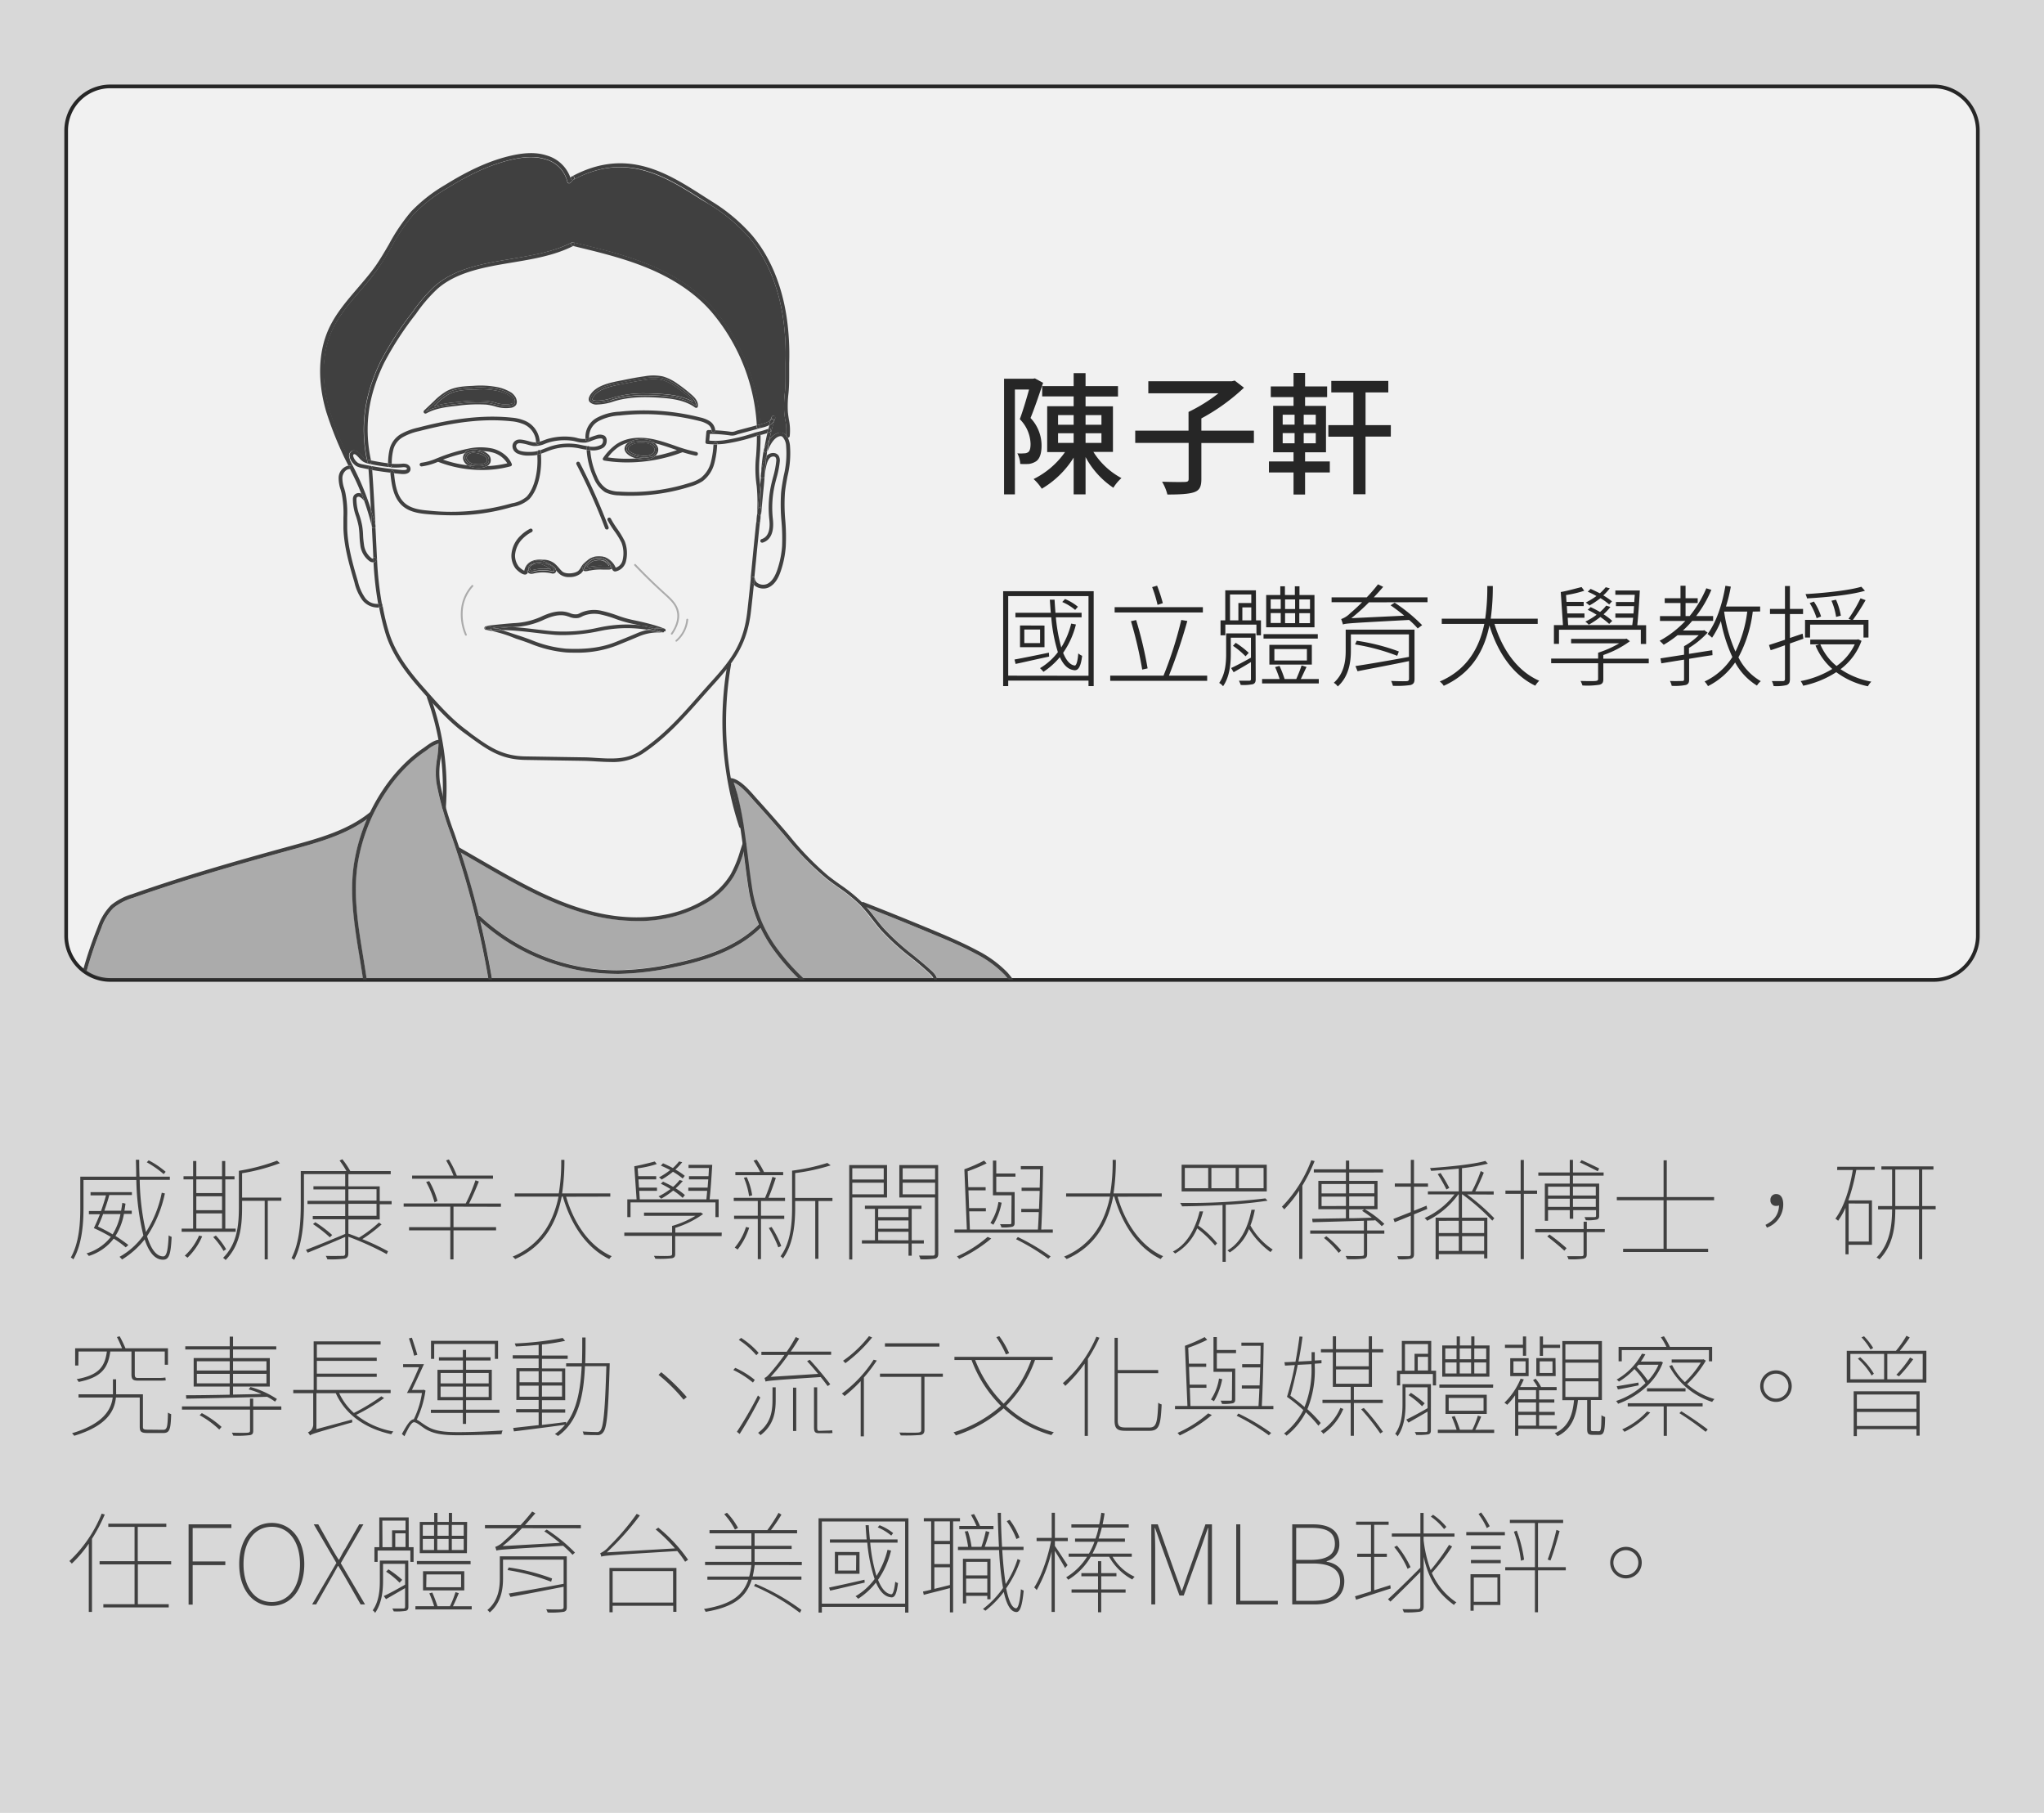 <svg xmlns="http://www.w3.org/2000/svg" viewBox="0 0 556 493.04"><rect x="0" y="0" width="556" height="493.04" fill="#808080" stroke="none"/><defs><style>.cls-2{fill:#f1f1f1}.cls-4{fill:#404040}.cls-5{fill:#262626}.cls-7{opacity:.4}</style><clipPath id="clip-path"><rect x="18" y="23.52" width="520" height="242.93" rx="12" fill="none"/></clipPath></defs><path class="cls-2" d="M-1380.74-64h7200v6072h-7200z" id="bg_f1f1f1"/><g id="範例參考"><path d="M0 0v493h556V0z" fill="#d8d8d8"/><path class="cls-4" d="M44.85 324.56A33.06 33.06 0 0 1 40 336.2c1.08 3.54 2.55 5.49 4.41 5.49.9 0 1.29-1.59 1.47-5.73a3 3 0 0 0 .81.42c-.24 4.62-.63 6.21-2.34 6.21-2.19 0-3.84-2-5-5.52a23.38 23.38 0 0 1-6.15 5.46 5.18 5.18 0 0 0-.69-.72A19.85 19.85 0 0 0 39 336a69.3 69.3 0 0 1-1.92-15.09H22.71v7.59c0 4.14-.36 9.93-2.76 14a2.29 2.29 0 0 0-.69-.51c2.31-4.05 2.58-9.48 2.58-13.53V320h15.21q0-2.21-.09-4.59h.9q0 2.38.09 4.59h8.25v.87H38a67.7 67.7 0 0 0 1.71 14.19A31.08 31.08 0 0 0 44 324.38zM34.2 339.23a26.72 26.72 0 0 0-3.27-2.37 13.55 13.55 0 0 1-6.78 4.71 2.31 2.31 0 0 0-.63-.69 13.2 13.2 0 0 0 6.63-4.5 45.79 45.79 0 0 0-4.62-2.38c.51-1.05 1.08-2.37 1.65-3.78h-3v-.87h3.3c.51-1.44 1-2.94 1.35-4.26h-4.2v-.87h11.25v.78h-6.15c-.33 1.32-.84 2.85-1.35 4.26h4.56c.12-.69.24-1.38.33-2.13l.87.21c-.09.66-.18 1.29-.3 1.92h2v.87h-2.12a16.89 16.89 0 0 1-2.31 6 41.82 41.82 0 0 1 3.51 2.46zm-6.15-9.06a35.34 35.34 0 0 1-1.41 3.39c1.29.63 2.7 1.35 4 2.13a16.82 16.82 0 0 0 2.13-5.52zm16.47-10.86a27.07 27.07 0 0 0-4.59-3.21l.51-.54a23.31 23.31 0 0 1 4.62 3.12zM64.11 335h-14.7v-.87h3.12v-13.38h-2.61v-.87h2.61v-4.14h.87v4.14h7v-4.14h.87v4.14h2.52v.87h-2.5v13.38h2.82zM55 336.23a18 18 0 0 1-4 5.82 3.41 3.41 0 0 0-.75-.54 16.59 16.59 0 0 0 3.9-5.49zm-1.6-15.48v3.72h7v-3.72zm0 8.37h7v-3.78h-7zm0 5h7V330h-7zm7.41 6.09a20.51 20.51 0 0 0-2.81-3.77l.72-.42a19.06 19.06 0 0 1 2.79 3.72zm15.72-13.65h-3.69v15.94H72v-15.93h-6.15v1.68c0 5.46-.54 10.35-4.47 14.43a4.72 4.72 0 0 0-.69-.6c3.81-3.84 4.29-8.82 4.29-13.83v-9.84a54.46 54.46 0 0 0 10.38-2.76l.78.69a53 53 0 0 1-10.29 2.73v6.63h10.68zM94.77 335.51c.93.3 1.92.69 2.88 1.08a34.82 34.82 0 0 0 5.43-4.11l.72.51a41.5 41.5 0 0 1-5.25 4 63.94 63.94 0 0 1 7 3.3l-.36.78a80.22 80.22 0 0 0-10.44-4.74v4.47c0 1-.33 1.32-1 1.5a27.84 27.84 0 0 1-4.71.18 5 5 0 0 0-.42-.93c2.22.06 4 0 4.56 0s.72-.18.72-.72v-4.44c-3.6 1.56-7.38 3.15-10.2 4.29l-.48-.78c2.67-1 6.75-2.67 10.68-4.32v-4h-8.82v-.87h8.82v-3.27H83.64v-.87H93.9v-3.09h-8.64v-.87h8.64v-3.3H82.68v8.16c0 4.47-.33 10.74-2.67 15.18a2.87 2.87 0 0 0-.72-.51c2.28-4.35 2.52-10.32 2.52-14.67v-9h12.42a25.63 25.63 0 0 0-1.86-2.85l.75-.36a22.3 22.3 0 0 1 2.16 3.21h11v.87H94.77v3.3h8.52v4h3.24v.87h-3.24v4.14h-8.52zm-9-3.12a33.13 33.13 0 0 1 4.59 3.48l-.63.63a37.76 37.76 0 0 0-4.59-3.6zm9-5.88h7.65v-3.09h-7.65zm0 4.14h7.65v-3.27h-7.65zM123.36 328.16v5.58h11.58v.87h-11.58v7.89h-.87v-7.89h-11.22v-.87h11.22v-5.58H109.8v-.87h16.89a47.54 47.54 0 0 0 2.64-6.3l.93.33c-.75 1.86-1.77 4.26-2.67 6h8.67v.87zm10.74-7.59h-22v-.87h11.25a30.45 30.45 0 0 0-2-4.11l.75-.27a25.61 25.61 0 0 1 2.16 4.38h9.84zM118.2 327a25.58 25.58 0 0 0-2.28-5.55l.84-.24a22.71 22.71 0 0 1 2.24 5.39zM154 325.46c2.16 7.41 6.45 13.56 12.39 16.17a5.35 5.35 0 0 0-.66.78c-6.06-2.91-10.41-9.21-12.63-17h-.3c-1.23 6.39-4.38 13.38-12.66 17a4.82 4.82 0 0 0-.69-.66c8.1-3.42 11.22-10.17 12.48-16.32H140v-.87h12a51.73 51.73 0 0 0 .66-9.12h.87a60.79 60.79 0 0 1-.63 9.12h13.11v.87zM196.29 336.17h-12.63V341c0 .72-.18 1-.81 1.17a26.79 26.79 0 0 1-4.59.15 3.78 3.78 0 0 0-.39-.78c2.25.06 3.87.06 4.32 0s.63-.15.63-.57v-4.86h-13v-.9h13v-1.8a26.48 26.48 0 0 0 6.36-2.76h-14v-.87h15.21l.21-.06.66.45a26.59 26.59 0 0 1-7.56 3.75v1.29h12.63zM171.51 331h-.87v-4.83h2.52l-.63-9c1.68-.27 4.17-.93 5.58-1.29l.54.69a27.9 27.9 0 0 1-5.19 1.17l.15 2.13h4.89v.87h-4.83l.15 2.25h4.89v.87h-4.83l.15 2.31h18.12c.06-.69.15-1.47.21-2.31h-5.13v-.87h5.25c.06-.75.12-1.47.18-2.25h-5.25v-.87h5.31c.06-.75.09-1.53.12-2.22h-5.55v-.87h6.45c-.18 2.88-.42 6.84-.72 9.39h2.46V331h-.87v-4h-23.1zm14.19-5.22a18.46 18.46 0 0 0-2.58-2 23.33 23.33 0 0 1-3.27 2.22 3.86 3.86 0 0 0-.72-.63 20.09 20.09 0 0 0 3.24-2 22.57 22.57 0 0 0-2.61-1.44l.6-.57c.87.42 1.83.87 2.73 1.41a11.38 11.38 0 0 0 1.77-1.86l.87.27a17.61 17.61 0 0 1-1.95 2 16.12 16.12 0 0 1 2.52 1.82zm0-5.28a19.79 19.79 0 0 0-2.64-1.83 23.78 23.78 0 0 1-3.09 2.13 2.94 2.94 0 0 0-.72-.6 19.7 19.7 0 0 0 3.06-2c-.84-.42-1.74-.87-2.55-1.2l.6-.63c.84.36 1.77.81 2.67 1.29a13.31 13.31 0 0 0 1.68-1.8l.87.21a19.18 19.18 0 0 1-1.86 2 17 17 0 0 1 2.55 1.71zM207 331.49v10.95h-.87v-10.95h-6.45v-.87h6.45v-4h-6.54v-.87h8.52a51.13 51.13 0 0 0 2-5.7l.93.3c-.57 1.71-1.32 3.84-2 5.4h4.5v.87H207v4h6.33v.87zm-3.21 2.4a19.24 19.24 0 0 1-3.15 5.94 7.19 7.19 0 0 0-.78-.54 16.07 16.07 0 0 0 3.06-5.61zm9.24-14.28h-13v-.87h6.75a27.43 27.43 0 0 0-1.8-3.09l.84-.27a23.82 23.82 0 0 1 2 3.36h5.22zm-9.27 5.7a19.88 19.88 0 0 0-1.41-5l.78-.18a17.57 17.57 0 0 1 1.47 4.95zm6.12 8.37a27.36 27.36 0 0 1 2.64 5.19l-.81.36a31.22 31.22 0 0 0-2.58-5.25zm16.56-7.05h-3.81v15.72h-.87v-15.72h-5.46v1.74c0 4.23-.39 9.87-3.33 13.89a2.11 2.11 0 0 0-.66-.6c2.85-3.84 3.15-9.18 3.15-13.29v-10a55.59 55.59 0 0 0 9.6-2.1l.9.66a54.07 54.07 0 0 1-9.66 2.1v6.75h10.14zM231.84 325.67v16.86H231v-25.68h10.29v8.82zm0-7.95v3.06h8.55v-3.06zm8.55 7.08v-3.15h-8.55v3.15zm7.61 13.38v3.33h-.87v-3.33h-12.68v-.87H238v-8.55h-2.73v-.87h15.39v.87H248v8.55h3.3v.87zm-9.12-9.42V331h8.25v-2.28zm0 5.4h8.25v-2.25h-8.25zm8.25 3.15V335h-8.25v2.28zm8.1 3.54c0 .9-.24 1.26-.87 1.44a20 20 0 0 1-4 .18 3.59 3.59 0 0 0-.39-1h3.75c.45 0 .6-.15.6-.63v-15.17h-9.69v-8.82h10.56zm-9.69-23.13v3.06h8.82v-3.06zm8.82 7.08v-3.15h-8.82v3.15zM286.38 334.37v.87h-26.76v-.87H263l-.68-16.37a42 42 0 0 0 5.37-2.37l.69.75a46 46 0 0 1-5.16 2.16l.18 4.32h4.71v.87h-4.68l.18 4.83h4.56v.87h-4.53l.18 4.95h18.51c.09-1.32.18-3 .24-4.74h-4.77v-.87h4.83c.06-1.59.12-3.24.18-4.89h-4.92V323h4.92c.06-1.77.09-3.48.09-5h-5.22v-.87h6.06c-.06 5.28-.27 13-.51 17.25zm-16.74 2.46a40 40 0 0 1-8.73 5.55 6.59 6.59 0 0 0-.6-.69 32.89 32.89 0 0 0 8.34-5.31zm2.82-9.75a18.31 18.31 0 0 1-2.25 6 6.42 6.42 0 0 0-.81-.48 14.25 14.25 0 0 0 2.19-5.7zm2.7-2h-5.07v-9.45h.91v3.51h5.22v.86H271v4.2h5v8.34c0 .6-.12.87-.6 1.08a11.75 11.75 0 0 1-3 .18 2.78 2.78 0 0 0-.39-.87h2.7c.36 0 .39-.12.39-.39zm1.71 11.34a58.73 58.73 0 0 1 8.91 5.28l-.63.63a61 61 0 0 0-8.76-5.31zM304 325.46c2.16 7.41 6.45 13.56 12.39 16.17a5.35 5.35 0 0 0-.66.78c-6.06-2.91-10.41-9.21-12.63-17h-.3c-1.23 6.39-4.38 13.38-12.66 17a4.82 4.82 0 0 0-.69-.66c8.1-3.42 11.22-10.17 12.48-16.32H290v-.87h12a51.73 51.73 0 0 0 .66-9.12h.87a60.79 60.79 0 0 1-.63 9.12h13.11v.87zM327.27 329.45a32.45 32.45 0 0 1-1.29 3.87 25.67 25.67 0 0 1 5.1 4.8l-.57.6a30.44 30.44 0 0 0-4.86-4.65 14.13 14.13 0 0 1-6 6.84 5.13 5.13 0 0 0-.6-.54c4.53-2.31 6.45-7.56 7.26-10.92zm17.52-2.91a111.43 111.43 0 0 1-11.37 1.11v15.51h-.87v-15.45c-3.87.21-7.77.33-11 .36a6.14 6.14 0 0 0-.54-.93 171 171 0 0 0 23.19-1.23zm-.21-2.52h-23.16v-7.26h23.16zm-15.93-6.39h-6.36v5.52h6.36zm7.47 0h-6.6v5.52h6.6zm5.22 11.37a23.2 23.2 0 0 1-1.2 4.29 18.89 18.89 0 0 0 6.06 6.54 4.5 4.5 0 0 0-.6.69 22.49 22.49 0 0 1-5.85-6.27 13.08 13.08 0 0 1-5.25 6.36 3.54 3.54 0 0 0-.63-.54c4.17-2.34 5.85-7.47 6.54-11.07zm2.37-11.37H337v5.52h6.72zM357.6 315.77a46 46 0 0 1-3.33 6.66v19.95h-.87v-18.57a34.14 34.14 0 0 1-4.08 5.1 3.5 3.5 0 0 0-.63-.72 36.09 36.09 0 0 0 8-12.66zm14.28 18.87h4.68v.87h-4.68V341c0 .81-.21 1.14-.87 1.29a27.56 27.56 0 0 1-4.59.15 5.25 5.25 0 0 0-.39-.87c2.28.06 3.81.06 4.38 0s.6-.15.6-.57v-5.49H356.4v-.87H371V332c-5.16.15-10.26.3-13.95.39l-.12-.93 9.18-.15v-2.46h-7.5v-7.71h7.5v-2.28h-8.73V318h8.73v-2.37h.89V318h9.21v.87H367v2.28h7.71v7.71h-3.45a27.8 27.8 0 0 1 5.31 4l-.72.6a16.23 16.23 0 0 0-1.89-1.71v.15l-2.07.06zm-12.39-10.08h6.63V322h-6.63zm6.63 3.42v-2.55h-6.63V328zm-5.34 8.22a25.37 25.37 0 0 1 4.05 3.9l-.69.63a25.1 25.1 0 0 0-4-4.05zM367 322v2.52h6.84V322zm6.84 3.39H367V328h6.84zm-6.84 5.92c2 0 4.08-.09 6.15-.15a30.15 30.15 0 0 0-2.64-1.86l.57-.42H367zM384.63 330.26v10.8c0 .81-.27 1.08-.81 1.26a15 15 0 0 1-3.42.15 8 8 0 0 0-.33-.84h3.12c.33 0 .57-.12.57-.57v-10.44c-1.59.66-3.09 1.26-4.38 1.77l-.36-.9c1.26-.48 2.91-1.14 4.74-1.86v-6.9h-4.35v-.87h4.35v-6.42h.87v6.42h3.81v.87h-3.81v6.54l3.42-1.38.18.9zm14.43-5.43a57.22 57.22 0 0 1 7.41 6.48l-.54.66a61.59 61.59 0 0 0-8.13-7.14h-.12v6.33h6.9v11.07h-.87v-1.14h-12.33v1.38h-.87v-11.31h6.3v-6.33h-.12a23.15 23.15 0 0 1-8.49 7.17 2.75 2.75 0 0 0-.69-.75 21.28 21.28 0 0 0 8.13-6.42h-7.23V324h8.4v-6.18c-2.55.24-5.16.45-7.53.6a3.91 3.91 0 0 0-.3-.75c5.16-.36 11.76-1 15.06-1.95l.69.75a56 56 0 0 1-7.05 1.23v6.3h2.7a37.45 37.45 0 0 0 2.4-5.52l.84.42c-.66 1.65-1.56 3.63-2.31 5.1h5v.87zm-7.2-5.82a42 42 0 0 1 2.37 4.05l-.78.42a42.56 42.56 0 0 0-2.37-4.17zm-.48 13v3.33h5.43V332zm0 8.19h5.43v-4h-5.43zm12.33-8.2h-6v3.33h6zm0 8.19v-4h-6v4zM414.51 324.68v17.76h-.87v-17.76h-4.14v-.9h4.14v-8.31h.87v8.31h3.6v.9zm22 10.41h-4.89v6c0 .75-.18 1-.81 1.2a21.36 21.36 0 0 1-4.17.18 3.38 3.38 0 0 0-.36-.84h3.9c.45 0 .57-.15.57-.51v-6H417.6v-.87h13.17v-2h.87v2h4.89zM427 319.73h-8.55v-.87H427v-3.42h.87v3.42h8.34v.87h-8.34v2.16H435v8.73c0 .63-.15.87-.63 1.05a11.78 11.78 0 0 1-3 .18 5.06 5.06 0 0 0-.37-.85h2.73c.33 0 .42-.09.42-.39v-1.5h-6.21v2.34H427v-2.34h-5.91V332h-.87v-10.11H427zm-5.52 16a54.62 54.62 0 0 1 4.65 3.72l-.6.69c-1.08-1-3.06-2.67-4.65-3.87zm-.39-13v2.4H427v-2.4zm5.91 5.49V326h-5.91v2.22zm.87-5.49v2.4h6.21v-2.4zm6.21 5.49V326h-6.21v2.22zm.54-9.69c-1.14-.57-3.24-1.65-4.86-2.4l.45-.63c1.59.72 3.69 1.71 4.8 2.28zM453.39 326.42v13.2h11.25v.87h-23.13v-.87h11v-13.2H439.8v-.87h12.72v-10h.87v10h12.87v.87zM480.24 333.11c2.31-1.17 3.57-2.7 3.69-5.28a2 2 0 0 1-.72.12 1.45 1.45 0 0 1-1.62-1.59 1.5 1.5 0 0 1 1.59-1.62c1.23 0 1.89 1.11 1.89 2.79a6.71 6.71 0 0 1-4.44 6.33zM499.77 317.3h10.17v.87h-5a52 52 0 0 1-2.16 8.28h6.42v12.09h-6.36v2.58H502v-12.63a20.21 20.21 0 0 1-2 3.51 5.42 5.42 0 0 0-.75-.57c2.34-3.15 3.87-8 4.74-13.23h-4.26zm3.09 10v10.35h5.49v-10.33zm23.67 1.59h-3.66v13.56H522v-13.54h-6.45c0 4.86-.63 9.75-4.32 13.59a2.93 2.93 0 0 0-.78-.51c3.6-3.69 4.2-8.55 4.23-13.08h-3.81V328h3.81v-9.93h-2.91v-.87h14.16v.87h-3.06V328h3.66zM522 328v-9.93h-6.45V328zM44.31 388.85c1.11 0 1.29-.57 1.38-4.68a3.85 3.85 0 0 0 .87.42c-.12 4.2-.42 5.13-2.16 5.13h-4.17c-1.74 0-2.22-.27-2.22-1.71v-7.95h-6.48c-.36 3.63-2.4 7.71-11.34 10.41a5.76 5.76 0 0 0-.6-.69c8.61-2.58 10.65-6.48 11.07-9.72h-9.3v-.87h9.36a6.53 6.53 0 0 0 0-.75v-3.33h.87v3.33a6.27 6.27 0 0 1 0 .75h7.29V388c0 .66.21.81 1.35.81zm-23-17.49h-.87v-4.68h12.77c-.39-.9-.9-2.13-1.41-3.06l.75-.21c.57 1 1.2 2.37 1.59 3.27h11.55v4.47h-.87v-3.6h-8.16v6.15c0 .81.15 1.05.9 1.05h5.52a12.93 12.93 0 0 0 1.92-.12c0 .24.06.57.09.78a16.72 16.72 0 0 1-2 .06h-5.56c-1.44 0-1.77-.39-1.77-1.77v-6.15H30c-.63 4.8-2.67 7.08-8.61 8.28a2.83 2.83 0 0 0-.54-.75c5.79-1.08 7.65-3.15 8.22-7.53h-7.71zM76.53 383.39h-7.65v5.7c0 .72-.18 1.05-.84 1.2a26.79 26.79 0 0 1-4.59.15 4.87 4.87 0 0 0-.39-.81c2.19.06 3.81.06 4.32 0s.63-.18.63-.57v-5.7H49.5v-.87H68v-2.13h.87v2.13h7.65zM62.49 367H50.4v-.87h12.09v-2.63h.9v2.64h11.76v.86H63.39v2.34h10v7.74h-10v2.19c2.52-.06 5.13-.09 7.71-.18a28.06 28.06 0 0 0-3.45-1.23l.48-.66a25.1 25.1 0 0 1 7.2 3.27l-.51.72a16.24 16.24 0 0 0-2.16-1.32c-8 .21-16.38.42-22 .51l-.06-.93c3.12 0 7.32-.06 11.88-.15v-2.22h-9.8v-7.74h9.81zm-8.94 5.73h8.94v-2.52h-8.94zm8.94 3.48v-2.58h-8.94v2.58zm-7.59 8.1a26.23 26.23 0 0 1 5.37 3.75l-.63.72a25.36 25.36 0 0 0-5.34-3.9zm8.49-14.1v2.52h9.09v-2.52zm9.09 3.42h-9.09v2.58h9.09zM86.07 378.89v9.78l9.69-2.61c0 .24.06.57.09.75-10.14 2.91-11 3.15-11.52 3.57a3.78 3.78 0 0 0-.57-.84 2.32 2.32 0 0 0 1.44-2v-8.64h-5.43v-.9h5.55v-13.21h18.21v.87H86.19v3.57h16.29v.87H86.19v3.48h16.29v.87H86.19V378h20.07v.87h-14a16.87 16.87 0 0 0 4 5.4 57.9 57.9 0 0 0 7.47-4.53l.75.48a49.41 49.41 0 0 1-7.59 4.56A22.32 22.32 0 0 0 107 389.3a4.13 4.13 0 0 0-.57.75c-7-1.5-12.48-5.31-15.09-11.16zM115.74 378.17a27.34 27.34 0 0 1-2.37 7.92c.66.3 1.41 1 2.82 1.83 2.19 1.32 4.8 1.56 8.46 1.56 4.29 0 8.7-.24 12.09-.45a2.41 2.41 0 0 0-.3 1c-2 .12-8.16.3-11.79.3-4 0-6.66-.33-8.94-1.71-1.2-.75-2.34-1.83-3.09-1.83s-1.62 1.77-2.61 3.81l-.69-.63c1.2-2.1 2.19-3.93 3.24-4a24.29 24.29 0 0 0 2.22-7.14h-4.08c1-1.83 2.28-4.62 3.27-7h-4.32V371h5.67c-1 2.19-2.28 5-3.27 7h3l.18-.06zm-3.09-9.48c-.3-1.26-.93-3.24-1.41-4.71l.81-.18c.48 1.5 1.14 3.42 1.47 4.65zm13.26 15.57h-8.7v-.87h8.7v-2.58H119v-8.28h6.93V370h-6.53v-.87h6.51v-2h.87v2h6.66v.87h-6.66v2.52h7v8.28h-7v2.58h9.09v.87h-9.09v3h-.87zm-7.8-14.7h-.87v-4.92h18.24v4.92h-.87v-4.05h-16.5zm1.74 6.66h6.06v-2.82h-6.06zm6.06 3.72v-2.85h-6.06v2.85zm.87-6.54v2.82h6.15v-2.82zm6.15 3.69h-6.15v2.85h6.15zM165.84 371.33c-.39 13-.75 17-1.77 18.21a1.81 1.81 0 0 1-1.71.75c-.78 0-2.22 0-3.6-.09a2.4 2.4 0 0 0-.27-.9c1.65.12 3.18.15 3.75.15a1.14 1.14 0 0 0 1.08-.42c.81-.93 1.26-5.22 1.62-17.49h-5.82c-.36 8-1.71 15-7.35 19a3.37 3.37 0 0 0-.84-.54 12.34 12.34 0 0 0 2.76-2.52c-5 .69-10.26 1.35-13.89 1.8l-.21-.93 6.93-.78v-3.45h-6.12v-.9h6.12v-2.49h-6.06v-8.64h6.06v-2.61h-7.05v-.9h7.05v-2.85c-2.1.21-4.26.36-6.21.45a4.43 4.43 0 0 0-.3-.81 87.78 87.78 0 0 0 13.05-1.5l.66.78a51.49 51.49 0 0 1-6.3 1v3h7v.9h-7v2.61h6.33v8.64h-6.33v2.49h6.33v.9h-6.33v3.33c2.13-.24 4.35-.51 6.57-.81v.48c3-3.93 3.93-9.51 4.23-15.57H154v-.87h4.29c.09-2.28.09-4.65.09-7h.9c0 2.37 0 4.71-.09 7h6.66zm-24.51 4.59h5.19v-3h-5.19zm5.19 3.93v-3h-5.19v3zm.9-6.9v3h5.46v-3zm5.46 3.87h-5.46v3h5.46zM186.81 379.94l-.87.72a45.05 45.05 0 0 0-6.81-6.75l.75-.72a58 58 0 0 1 6.93 6.75zM204.81 376a25.66 25.66 0 0 0-5.34-3.42l.53-.58a23.44 23.44 0 0 1 5.31 3.27zm2 4.08a113 113 0 0 1-5.61 9.9l-.75-.6a100.7 100.7 0 0 0 5.73-9.87zm-1.08-11.52a21.66 21.66 0 0 0-4.77-4.17l.63-.54a22.2 22.2 0 0 1 4.77 4.08zm4.41 8.73h.86v3.39c0 3.24-.45 6.84-4.14 9.63a2.2 2.2 0 0 0-.66-.63c3.57-2.64 3.93-6.06 3.93-9zm15-.33a64.13 64.13 0 0 0-1.89-2.46c-13.2.87-14.31 1-15 1.23-.06-.24-.21-.72-.3-1 .48-.09 1.23-.9 2.1-1.95.54-.63 1.89-2.25 3.33-4.29h-6.27v-.87H214a41.45 41.45 0 0 0 2.46-4l.93.42c-.75 1.23-1.5 2.4-2.31 3.54h11v.87h-11.64a56.29 56.29 0 0 1-4.8 6l12.9-.81c-1-1.2-2-2.4-3-3.45l.72-.39c2 2.13 4.35 5 5.58 6.66zm-9.42.42h.87v11.79h-.87zm9.48 11.67a7.4 7.4 0 0 0 1.17-.09c0 .21.06.54.09.75a6.93 6.93 0 0 1-1.23.06h-2.43c-1.14 0-1.38-.36-1.38-1.71V377.3h.87v10.83c0 .78.09 1 .54 1zM238.5 370a39.07 39.07 0 0 1-3.51 4.62v16h-.87v-15a41.43 41.43 0 0 1-4.38 4.05 7.84 7.84 0 0 0-.74-.67 35.2 35.2 0 0 0 8.64-9.21zm-1.26-6.27a39.36 39.36 0 0 1-7.29 7 6.55 6.55 0 0 0-.63-.66 32 32 0 0 0 7.05-6.69zm19.23 10.71h-5v14.4c0 .87-.3 1.23-1 1.41a51 51 0 0 1-5.46.12 3.14 3.14 0 0 0-.39-.78c2.55.06 4.62.06 5.16 0s.81-.18.81-.72v-14.42h-11.22v-.87h17.1zm-.93-8.22h-14.82v-.9h14.82zM281.55 369.86a33.36 33.36 0 0 1-7.89 12.48 30.37 30.37 0 0 0 13 7.17 4.3 4.3 0 0 0-.66.78 31.22 31.22 0 0 1-13-7.29 37.31 37.31 0 0 1-13 7.38 3.42 3.42 0 0 0-.63-.84 34.89 34.89 0 0 0 12.9-7.2 34.56 34.56 0 0 1-8-12.48h-4.65V369h26.73v.87zm-16.29 0a34 34 0 0 0 7.74 11.88 31.85 31.85 0 0 0 7.5-11.88zm8.37-1.5a27.1 27.1 0 0 0-2.61-4.71l.81-.27a24.56 24.56 0 0 1 2.67 4.62zM299.07 363.8a44.5 44.5 0 0 1-3.15 5.76v20.94h-.87v-19.65a39.24 39.24 0 0 1-5.28 6.06 4.93 4.93 0 0 0-.66-.75 35.23 35.23 0 0 0 9.12-12.63zm13.65 24.42c1.86 0 2.13-1.44 2.34-6.75a2.3 2.3 0 0 0 .93.48c-.27 5.46-.57 7.17-3.33 7.17h-6.42c-2.34 0-3.06-.54-3.06-2.85v-22.44h.87v8.76h11v.87h-11v12.87c0 1.47.45 1.89 2.1 1.89zM346.38 382.37v.87h-26.76v-.87H323l-.68-16.37a42 42 0 0 0 5.37-2.37l.69.75a46 46 0 0 1-5.16 2.16l.18 4.32h4.71v.87h-4.68l.18 4.83h4.56v.87h-4.53l.18 4.95h18.51c.09-1.32.18-3 .24-4.74h-4.77v-.87h4.83c.06-1.59.12-3.24.18-4.89h-4.92V371h4.92c.06-1.77.09-3.48.09-5h-5.22v-.87h6.06c-.06 5.28-.27 13-.51 17.25zm-16.74 2.46a40 40 0 0 1-8.73 5.55 6.59 6.59 0 0 0-.6-.69 32.89 32.89 0 0 0 8.34-5.31zm2.82-9.75a18.31 18.31 0 0 1-2.25 6 6.42 6.42 0 0 0-.81-.48 14.25 14.25 0 0 0 2.19-5.7zm2.7-2h-5.07v-9.45h.91v3.51h5.22v.86H331v4.2h5v8.34c0 .6-.12.87-.6 1.08a11.75 11.75 0 0 1-3 .18 2.78 2.78 0 0 0-.39-.87h2.7c.36 0 .39-.12.39-.39zm1.71 11.34a58.73 58.73 0 0 1 8.91 5.28l-.63.63a61 61 0 0 0-8.76-5.31zM357.63 371.45a28 28 0 0 1-2 11.79 36.93 36.93 0 0 1 3.63 3.75l-.63.75a32.7 32.7 0 0 0-3.42-3.66 19.52 19.52 0 0 1-5.25 6.36 2.6 2.6 0 0 0-.69-.57 19.52 19.52 0 0 0 5.25-6.39 44 44 0 0 0-4.44-3.6 80.89 80.89 0 0 0 2.13-8.64l-2.67.15-.15-.93c.87 0 1.89-.09 3-.12.45-2.4.84-4.83 1.08-6.87l.84.06c-.27 2-.63 4.41-1.11 6.75l3.57-.18v-2.37h.87V370l1.83-.09v.84l-1.83.12zm-4.62-.27c-.63 3.15-1.38 6.21-2 8.4 1.26.93 2.61 2 3.84 3.06a27 27 0 0 0 1.89-11.16V371zm12.39 12a15.68 15.68 0 0 1-5.46 6.78 2.25 2.25 0 0 0-.66-.75 13.76 13.76 0 0 0 5.31-6.33zm10.86-16.26v.87h-3.06v9.39h-4.92v3.51h7.86v.87h-7.86v8.91h-.87v-8.91h-7.68v-.87h7.68v-3.51h-4.86v-9.39h-3.24v-.87h3.24v-3.51h.87v3.51h8.91v-3.51h.87v3.51zm-3.93.87h-8.91v3.78h8.91zm0 8.52v-3.87h-8.91v3.87zm-1.35 6.6a56.22 56.22 0 0 1 5.19 6.48l-.72.45a59.87 59.87 0 0 0-5.19-6.57zM389.22 389c0 .63-.18.9-.66 1.08a16.38 16.38 0 0 1-3.33.15 3.78 3.78 0 0 0-.39-.78h3c.3 0 .48-.12.48-.45v-5.1l-5.19 3-.6-.84c1.5-.69 3.63-1.86 5.79-3.09v-5.67h-6v4.7c0 2.58-.33 6.06-2.16 8.64a1.82 1.82 0 0 0-.66-.69c1.71-2.37 2-5.52 2-7.95v-5.58h7.74zm.09-16.23h1.32v4h-.87v-3.09h-8.91v3.09H380v-4h1.32v-8.1h8zm-7.14 0h2.61v-4.59h3.66v-2.64h-6.27zm4.65 9.66a21.73 21.73 0 0 0-3.66-3l.63-.63a29.5 29.5 0 0 1 3.75 2.85zm1.62-13.43h-2.79v3.72h2.79zm18 19.83v.87h-15.33v-.87h5.1a34.26 34.26 0 0 0-1.32-3.51l.81-.21a36.81 36.81 0 0 1 1.41 3.72h3.39A25.58 25.58 0 0 0 402 385l.9.27c-.48 1.2-1.08 2.55-1.59 3.57zm-.3-11.43h-14.61v-.87h14.64zm-1-3h-12.83v-8.5h3.93v-2.46h.87v2.46h3.09v-2.46h.87v2.46h4.11zm-12-4.74h3.06v-2.94h-3.06zm0 3.87h3.06v-3h-3.06zm.06 11v-5.22h11.22v5.22zm.87-.87h9.48v-3.48h-9.48zm6.09-14v-2.94h-3.09v2.94zm-3.09.87v3h3.09v-3zm7.2-3.81h-3.24v2.94h3.24zm0 3.81h-3.24v3h3.24zM413 388.58v1.89h-.87v-11a17.22 17.22 0 0 1-2.16 2.58 4.06 4.06 0 0 0-.75-.57 19.06 19.06 0 0 0 4.41-6.54l.87.21c-.3.69-.63 1.38-1 2.07h4.74a10.5 10.5 0 0 0-1.23-1.86l.69-.42a11 11 0 0 1 1.5 2.28h4.23v.87h-4.77v2.49h4.14v.87h-4.14v2.52h4.26v.87h-4.26v2.91h4.83v.87zm1.26-22h-4.89v-.87h4.89v-2.25h.87v5.25h-.87zm-3.45 2.79h5v4.89h-5zm.87 4h3.3v-3.15h-3.3zm1.32 7.17h4.83v-2.49H413zm4.83.87H413v2.52h4.83zm0 3.39H413v2.91h4.83zm5.34-10.56h-5.27v-4.89h5.22zm-.87-4h-3.48v3.15h3.48zm-2.58-1.5h-.87v-5.28h.87v2.25h4.65v.87h-4.65zm15.18 20.49c.57 0 .69-.48.72-4.35a3.2 3.2 0 0 0 1 .48c-.06 4-.33 4.86-1.59 4.86h-1.77c-1.2 0-1.53-.3-1.53-1.62v-7.83h-2.49c-.51 4.53-1.74 7.92-5.58 9.81a3.09 3.09 0 0 0-.75-.78c3.69-1.68 4.86-4.86 5.25-9h-3.18v-16.1h10.77v16.05h-3v7.83c0 .54.06.63.6.63zm-9.09-19.5h9v-4.14h-9zm0 5.07h9v-4.2h-9zm0 5.1h9v-4.23h-9zM452.34 370.52c-2.13 5.76-7.41 9.54-12.21 11.25a2.17 2.17 0 0 0-.54-.75 21.29 21.29 0 0 0 8-4.86 24.1 24.1 0 0 0-3-3.84 18.82 18.82 0 0 1-4.23 3.42 1.83 1.83 0 0 0-.63-.54 18 18 0 0 0 6.9-7.05l.93.15a16.23 16.23 0 0 1-1.23 2h5.25l.18-.06zm-6.6 6.24c-2 .42-3.93.81-5.64 1.11l-.33-.87c1.59-.24 3.63-.6 5.91-1zm-4.59-6.54h-.87v-3.93h13a16.61 16.61 0 0 0-1.5-2.61l.84-.27a20.25 20.25 0 0 1 1.62 2.88h11.49v3.93h-.87v-3.06h-23.71zm7.74 13.92a23.39 23.39 0 0 1-7 5.25 4.26 4.26 0 0 0-.63-.66 20.84 20.84 0 0 0 6.75-4.86zm4.53-1.65v8h-.87v-8h-9.78v-.87h20.37v.87zm-7.71-11.34l-.51.6a28 28 0 0 1 3.06 3.75 15 15 0 0 0 2.88-4.35zm2.31 6.39h10.47v.87H448zm16-7.5a29.14 29.14 0 0 1-5.1 6.39 19.41 19.41 0 0 0 7.44 4.05 5.13 5.13 0 0 0-.63.78 20.19 20.19 0 0 1-11.67-9.75l.78-.27a16 16 0 0 0 3.48 4.65 27.42 27.42 0 0 0 4.32-5.31h-7.92v-.87h8.46l.18-.06zm-6.66 13.77c2.46 1.53 5.55 3.66 7.17 4.95l-.57.63a82.61 82.61 0 0 0-7.14-5.07zM483.09 372.68a4.29 4.29 0 1 1-4.29 4.32 4.29 4.29 0 0 1 4.29-4.32zm0 7.68a3.39 3.39 0 1 0 0-6.78 3.39 3.39 0 1 0 0 6.78zM524 367.34V376h-21.65v-8.64h13.38a26.48 26.48 0 0 0 2.85-4.08l.9.45a42.21 42.21 0 0 1-2.7 3.63zm-20.67 7.77h9.18v-6.9h-9.18zm.9 3.27h17.94v12.06h-.87v-1.77h-16.2v1.89h-.87zm.87.87v3.87h16.2v-3.87zm16.2 8.55V384h-16.2v3.81zM506 369.11a19.3 19.3 0 0 1 3.72 4.47l-.6.51a20 20 0 0 0-3.75-4.59zm2.82-2.1a18 18 0 0 0-2.46-3.3l.69-.3a18.18 18.18 0 0 1 2.49 3.18zm14.19 1.2h-9.63v6.9H523zm-7.17 5.67a30.32 30.32 0 0 0 3.72-4.68l.87.45a44.15 44.15 0 0 1-3.87 4.65zM28.5 411.89a46 46 0 0 1-3.48 6.6v19.89h-.87v-18.57a33.51 33.51 0 0 1-4.62 5.43 4.67 4.67 0 0 0-.66-.69 36.29 36.29 0 0 0 8.79-12.9zm9 13.56v10.83h8.4v.87H28.11v-.87h8.49v-10.83h-9.51v-.87h9.51v-9.33h-7.14v-.87h15.78v.87h-7.77v9.33h9.09v.87zM51.3 414.56h11.64v1H52.41v9.09h8.88v1h-8.88v10.74H51.3zM65.07 425.39c0-6.87 3.69-11.22 8.85-11.22s8.85 4.35 8.85 11.22-3.69 11.34-8.85 11.34-8.85-4.47-8.85-11.34zm16.53 0c0-6.24-3.09-10.17-7.68-10.17s-7.68 3.93-7.68 10.17 3.09 10.29 7.68 10.29 7.68-4.05 7.68-10.29zM91.5 425.06l-6.15-10.5h1.23l3.75 6.66c.6 1 1 1.74 1.8 2.94h.12c.66-1.2 1-2 1.65-2.94l3.81-6.66h1.14l-6.15 10.56 6.6 11.22h-1.2l-4-7c-.6-1.05-1.26-2.13-2.07-3.45h-.12c-.72 1.32-1.32 2.4-1.92 3.45l-4 7H84.9zM111.09 437c0 .63-.18.9-.66 1.08a16.38 16.38 0 0 1-3.33.15 3.78 3.78 0 0 0-.39-.78h3c.3 0 .48-.12.48-.45v-5.1l-5.19 3-.6-.84c1.5-.69 3.63-1.86 5.79-3.09v-5.67h-6v4.7c0 2.58-.33 6.06-2.16 8.64a1.82 1.82 0 0 0-.66-.69c1.71-2.37 1.95-5.52 1.95-7.95v-5.58h7.74zm.09-16.23h1.32v4h-.87v-3.09h-8.91v3.09h-.87v-4h1.32v-8.1h8zm-7.14 0h2.61v-4.59h3.66v-2.64H104zm4.65 9.66a21.73 21.73 0 0 0-3.66-3l.63-.63a29.5 29.5 0 0 1 3.75 2.85zm1.62-13.43h-2.79v3.72h2.79zm18 19.83v.87H113v-.87h5.1a34.26 34.26 0 0 0-1.32-3.51l.81-.21a36.81 36.81 0 0 1 1.41 3.72h3.39a25.58 25.58 0 0 0 1.51-3.83l.9.27c-.48 1.2-1.08 2.55-1.59 3.57zm-.3-11.43H113.4v-.87H128zm-1-3h-12.83v-8.5h3.93v-2.46h.89v2.46h3.09v-2.46h.87v2.46h4.11zm-12-4.74h3.06v-2.94h-3.06zm0 3.87h3.06v-3h-3.06zm.06 11v-5.22h11.22v5.22zm.87-.87h9.48v-3.48H116zm6.09-14v-2.94H119v2.94zm-3.09.87v3h3.09v-3zm7.2-3.81h-3.24v2.94h3.24zm0 3.81h-3.24v3h3.24zM142 415.61a48.87 48.87 0 0 1-5.28 4.86l15.57-.87a57.155 57.155 0 0 0-4.23-3.15l.66-.48a44.45 44.45 0 0 1 7.68 6.27l-.66.6a34.72 34.72 0 0 0-2.55-2.46c-16.17 1-17.43 1.05-18.15 1.32a9.9 9.9 0 0 0-.33-1 6.34 6.34 0 0 0 2.43-1.62c.6-.51 2-1.8 3.6-3.45h-8.82v-.87h9.69c1.05-1.14 2.16-2.4 3.15-3.69l.87.48c-.93 1.08-1.89 2.19-2.82 3.21H158v.87zm12.18 21.48c0 .75-.21 1.08-.84 1.26a23.5 23.5 0 0 1-4.38.18 3.7 3.7 0 0 0-.39-.87c2.07.06 3.66.06 4.11 0s.63-.18.63-.6v-5.52c-5.16 1-10.56 2.07-14.46 2.76l-.45-.93c3.69-.6 9.45-1.62 14.91-2.64v-6.57h-16.48v5.13c0 2.91-.51 6.6-3.63 9.24a2.2 2.2 0 0 0-.63-.66c2.94-2.49 3.39-5.85 3.39-8.61v-6h18.21zm-4.26-6.93a59.41 59.41 0 0 0-11.86-3.16l.3-.72a55.81 55.81 0 0 1 11.82 3zM186.36 424.73a25.91 25.91 0 0 0-2.13-2.91c-18.57 1.14-19.89 1.23-20.67 1.53a3.73 3.73 0 0 0-.3-.93 6.94 6.94 0 0 0 2.4-1.86 65.32 65.32 0 0 0 7.53-8.85l.87.42a73.32 73.32 0 0 1-9 10.05l18.54-1.08a47.33 47.33 0 0 0-5.25-5.16l.72-.48a42 42 0 0 1 8.1 8.73zm-20.58 1.68H184v11.94h-.87v-1.65h-16.48v1.77h-.87zm.87.87v8.55h16.44v-8.55zM205.29 425.63c-.15 1.14-.33 2.16-.54 3.12H218v.87h-13.52c-1.47 4.65-4.71 7.41-12.54 8.73a2.92 2.92 0 0 0-.45-.78c7.53-1.23 10.65-3.78 12.06-7.95h-11.13v-.87h11.37a22.16 22.16 0 0 0 .6-3.12h-12.6v-.87h12.6v-3.51h-9.81v-.87h9.81V417H193v-.87h15.72a43.35 43.35 0 0 0 3.06-4.71l.78.51a44.88 44.88 0 0 1-2.85 4.2h7.11v.87h-11.56v3.39h10.08v.87h-10.08v3.51h12.84v.87zm-5.37-9.63a19.57 19.57 0 0 0-2.92-4.2l.75-.39a18.44 18.44 0 0 1 3 4.11zm5.55 14.73a59.37 59.37 0 0 1 12.53 7.11l-.42.78a59.05 59.05 0 0 0-12.48-7.29zM247.11 412.91v25.65h-.9V437h-22.65v1.56h-.9v-25.65zm-.9 23.22v-22.35h-22.65v22.35zm-11-5.73c-3.36.78-6.81 1.62-9.39 2.19l-.3-.84c2.43-.51 6-1.29 9.63-2.13zm7.17-8.7a23.83 23.83 0 0 1-3.54 7.95c.9 2.28 2.07 3.75 3.57 3.93.51.09.87-1.26 1.11-3.42a1.93 1.93 0 0 0 .75.36c-.36 2.88-.84 4.11-2 3.87-1.71-.21-3-1.68-4-4a19.87 19.87 0 0 1-4.83 4.41 5.32 5.32 0 0 0-.72-.69 17.2 17.2 0 0 0 5.19-4.68 44.29 44.29 0 0 1-2-9.9h-10.16v-.87h10c-.12-1.26-.21-2.55-.3-3.87h.87c.06 1.32.18 2.61.3 3.87h7.53v.87h-7.44a45.16 45.16 0 0 0 1.71 9.06 23.88 23.88 0 0 0 3-7.11zm-8.58.39V428h-6.7v-5.94zm-.9.87H228v4.17h4.86zm9.54-5.34a14.88 14.88 0 0 0-3.69-2.25l.51-.57a13.89 13.89 0 0 1 3.69 2.13zM259.26 413.75v24.75h-.87v-6.6c-2.58.69-5.1 1.29-7.11 1.83l-.21-.9c.66-.12 1.41-.3 2.22-.51v-18.57h-2v-.87h9.84v.87zm-.87 0h-4.23v5.31h4.23zm0 6.18h-4.23v5.43h4.23zm-4.23 12.18l4.23-1.05v-4.83h-4.23zm23.4-7.77a29.86 29.86 0 0 1-3.87 7.62c.69 3.36 1.56 5.37 2.7 5.43.6 0 1.08-2 1.32-5.19a2.86 2.86 0 0 0 .75.36c-.42 4.47-1.08 5.88-2 5.85-1.59-.06-2.67-2.1-3.42-5.46a27 27 0 0 1-5 5.1c-.18-.15-.45-.33-.66-.48a25.4 25.4 0 0 0 5.46-5.7 85.59 85.59 0 0 1-1.08-10.32h-11.18v-.87h2.76a28.16 28.16 0 0 0-.9-4.17l.84-.12a22.8 22.8 0 0 1 1 4.29h2.67a34.1 34.1 0 0 0 1.2-4.29l1 .27c-.39 1.29-.84 2.88-1.29 4h3.87c-.15-2.91-.27-6-.33-9.24h.87c0 3.27.15 6.36.3 9.24h5.85v.87h-5.79c.21 3.57.54 6.75.93 9.27a27.35 27.35 0 0 0 3.24-6.81zM265.62 415a25.44 25.44 0 0 0-1.5-3l.84-.24a27.17 27.17 0 0 1 1.62 3.24h3.66v.87h-9.3V415zm-2.82 19v2.07h-.87v-12.15h7.5v11h-.87V434zm0-9.24v3.69h5.76v-3.69zm5.76 8.37v-3.81h-5.76v3.81zm7.92-14.58a20.72 20.72 0 0 0-2.64-4.86l.81-.36a19.21 19.21 0 0 1 2.67 4.83zM289.71 426.44c-.45-.9-1.86-3.21-2.79-4.68v16.62h-.87V422a40.71 40.71 0 0 1-4.05 10.44 3.16 3.16 0 0 0-.69-.72c1.8-2.7 3.72-8 4.59-12.6h-3.93v-.87h4.11v-6.84h.87v6.84h3.51v.87h-3.51v1.32c.84 1.17 2.91 4.41 3.45 5.22zm12.93-3.06a13.37 13.37 0 0 0 6 5.43 3.8 3.8 0 0 0-.63.75 15.79 15.79 0 0 1-6.3-6.18h-5a17.9 17.9 0 0 1-6.12 6.24c-.15-.15-.39-.48-.57-.66a17.39 17.39 0 0 0 5.67-5.58h-5v-.87h5.52a20.84 20.84 0 0 0 1.5-3.21h-5.28v-.87H298a21.24 21.24 0 0 0 .84-3h-7.41v-.87H299c.24-1 .42-2.1.57-3.15l.9.15c-.15 1-.33 2-.54 3h7.11v.87h-7.32c-.24 1-.54 2-.87 3H306v.87h-7.38a28.22 28.22 0 0 1-1.44 3.21h10.68v.87zm-3.09 8.88h6.63v.87h-6.63v5.34h-.87v-5.34h-7.2v-.87h7.2v-3.57h-4.53v-.87h4.53v-3.24h.87v3.24h4.14v.87h-4.14zM313.17 414.56h1.77l4.65 13.14c.6 1.62 1.2 3.27 1.8 4.92h.12c.6-1.65 1.14-3.3 1.71-4.92l4.68-13.14h1.77v21.78h-1.11v-15.06c0-1.71.06-3.93.12-5.7h-.12l-1.68 4.8-4.88 13.53h-1.17l-4.92-13.53-1.71-4.8h-.12c.09 1.77.15 4 .15 5.7v15.06h-1.05zM336.27 414.56h1.11v20.79h10.2v1h-11.31zM351.51 414.56h5.7c4.35 0 7.11 1.68 7.11 5.28a4.63 4.63 0 0 1-3.45 4.74v.15c2.88.45 4.8 2.25 4.8 5.28 0 4.14-3.12 6.33-8.07 6.33h-6.09zm5 9.66c4.74 0 6.6-1.62 6.6-4.32 0-3.21-2.19-4.38-6.39-4.38h-4.14v8.7zm.66 11.13c4.53 0 7.35-1.62 7.35-5.28 0-3.3-2.7-4.86-7.35-4.86h-4.59v10.14zM378.3 432c-3.39 1.08-6.87 2.22-9.42 3.06l-.3-.93c1.2-.36 2.7-.81 4.35-1.35v-9.36h-3.75v-.87h3.75v-7.86h-4.05v-.87h8.85v.87h-3.93v7.86h3.45v.87h-3.45v9.06l4.38-1.38zm16.7-11.41a59.17 59.17 0 0 1-5.52 7.2 18.61 18.61 0 0 0 6.69 8 2.08 2.08 0 0 0-.66.69c-4.56-3.33-6.93-7.14-8.25-13.08v13.47c0 1-.36 1.26-1 1.44a22.93 22.93 0 0 1-4.38.18 7.13 7.13 0 0 0-.39-.87c2 .06 3.69 0 4.17 0s.69-.18.69-.72v-9.39c-2.85 2.94-5.88 5.91-8.13 8.07l-.66-.66c2.19-2 5.61-5.34 8.79-8.55v-8.46h-7.75v-.87h7.77v-5.58h.87v5.58h8.4v.87h-8.4v.9a34.31 34.31 0 0 0 1.92 8.19 57.91 57.91 0 0 0 5-6.87zm-15-.24a26.21 26.21 0 0 1 3.69 5.85l-.81.45a23.5 23.5 0 0 0-3.63-5.91zm12.81-4.5a16.45 16.45 0 0 0-3.6-3.39l.6-.51a17.15 17.15 0 0 1 3.63 3.3zM398.85 416.66h10.5v.87h-10.5zm9.27 19.83h-7.26v1.56H400v-9.93h8.1zm-8-16.08h8.1v.87h-8.1zm0 3.84h8.1v.87h-8.1zm.78 4.74v6.63h6.42V429zm3.54-13.41a19.11 19.11 0 0 0-2.25-3.81l.69-.45a23.49 23.49 0 0 1 2.34 3.75zm21.48 11.49h-7.56v11.4h-.84v-11.4h-8.07v-.87h8.07v-12h-6.81v-.87h14.49v.87h-6.84v12h7.56zm-13.35-10.8a36.39 36.39 0 0 1 2 7.89l-.84.3a35.41 35.41 0 0 0-1.92-7.89zm8.43 7.86a70.4 70.4 0 0 0 2.37-8.07l.87.33c-.72 2.55-1.68 6-2.49 8zM442.26 420.68A4.29 4.29 0 1 1 438 425a4.29 4.29 0 0 1 4.26-4.32zm0 7.68a3.39 3.39 0 0 0 0-6.78 3.39 3.39 0 0 0 0 6.78z"/><rect class="cls-2" x="18" y="23.52" width="520" height="242.93" rx="12"/><path class="cls-5" d="M526 267H30a12.52 12.52 0 0 1-12.5-12.5V35.52A12.51 12.51 0 0 1 30 23h496a12.51 12.51 0 0 1 12.5 12.5v218.95A12.52 12.52 0 0 1 526 267zM30 24a11.51 11.51 0 0 0-11.5 11.5v218.95A11.51 11.51 0 0 0 30 266h496a11.51 11.51 0 0 0 11.5-11.5V35.52A11.51 11.51 0 0 0 526 24z"/><path class="cls-5" d="M297.5 160.78v25.82h-1.41v-1.5h-21.84v1.5h-1.38v-25.82zm-1.41 23v-21.66h-21.84v21.63zm-10.71-5.22c-3.27.69-6.6 1.47-9.12 2l-.3-1.2c2.37-.42 5.85-1.14 9.36-1.86zm7.29-8.73a23.33 23.33 0 0 1-3.48 7.71c.81 2 1.83 3.27 3.12 3.45.48.09.84-1.23 1-3.3a3.61 3.61 0 0 0 1.05.66c-.36 3-1.08 4.23-2.43 3.87-1.56-.27-2.73-1.53-3.63-3.51a20.21 20.21 0 0 1-4.47 4 9.58 9.58 0 0 0-.93-1 16.85 16.85 0 0 0 4.86-4.35 43.7 43.7 0 0 1-1.8-9.48h-9.75v-1.23h9.63c-.12-1.16-.18-2.37-.27-3.56h1.29c.06 1.19.15 2.4.24 3.56h7.11v1.23h-7a45.78 45.78 0 0 0 1.47 8.19 22.15 22.15 0 0 0 2.7-6.48zm-8.55.3V176h-6.66v-5.9zm-1.2 1.08h-4.29v3.69h4.29zm9.54-5.34a13.79 13.79 0 0 0-3.51-2.15l.75-.81a13.65 13.65 0 0 1 3.51 2.1zM328.37 183.75v1.41H302v-1.41h14.49a103.89 103.89 0 0 0 4.83-15.15l1.65.28a149.73 149.73 0 0 1-5 14.87zm-1.17-17.19h-24v-1.44h24zm-16.5 15.54a111.53 111.53 0 0 0-3.06-13.16l1.41-.31a108.12 108.12 0 0 1 3.12 13.14zm4.17-17.6a34.53 34.53 0 0 0-1.47-4.83l1.35-.39a42.18 42.18 0 0 1 1.56 4.76zM341.57 184.71c0 .75-.18 1.11-.72 1.35a12.55 12.55 0 0 1-3.36.21 7.16 7.16 0 0 0-.48-1.14h2.79c.3 0 .48-.12.48-.45v-4.62c-1.65 1-3.3 1.95-4.71 2.76l-.69-1.14c1.38-.63 3.36-1.68 5.4-2.82v-5.43h-5.49v4.44c0 2.64-.3 6.21-2.1 8.76a3.36 3.36 0 0 0-1.05-.9c1.65-2.34 1.89-5.46 1.89-7.86v-5.61h8zm.09-16H343v4.07h-1.23v-2.91h-8.46v2.91H332v-4.07h1.29v-8.16h8.34zm-7.08 0h2.28V164h3.51v-2.33h-5.79zm4.23 9.77a23.2 23.2 0 0 0-3.42-2.85l.75-.81a23.94 23.94 0 0 1 3.54 2.73zm1.56-13.29h-2.43v3.52h2.43zm18.36 19.47v1.2h-15.42v-1.2h4.77a33.66 33.66 0 0 0-1.23-3.24l1.2-.33a32 32 0 0 1 1.38 3.57h3.18c.48-1.08 1.11-2.64 1.44-3.69l1.35.42c-.51 1.05-1.08 2.31-1.56 3.27zm-.27-11H343.7v-1.2h14.76zm-.9-3.06h-13.14v-8.78h3.84v-2.37h1.26v2.37h2.7v-2.37h1.26v2.37h4.08zm-12.27 10.14v-5.37h11.55v5.37zm.36-15.14h2.73v-2.61h-2.73zm0 3.83h2.73v-2.7h-2.73zm1 10.2h8.85v-3.12h-8.85zm5.64-14v-2.61h-2.73v2.61zm-2.73 1.13v2.7h2.73v-2.7zm6.78-3.74h-2.91v2.61h2.91zm0 3.74h-2.91v2.7h2.91zM372.38 163.81a53.28 53.28 0 0 1-4.8 4.31l14.4-.68c-1.2-1-2.52-2-3.72-2.82l1.11-.72a45.85 45.85 0 0 1 7.47 6.11l-1.2.9a21.41 21.41 0 0 0-2.34-2.31c-15.84.84-17.19.93-18 1.23a13.8 13.8 0 0 0-.48-1.47 6.39 6.39 0 0 0 2.46-1.59 43.06 43.06 0 0 0 3.24-3h-8.31v-1.32h9.57a43.15 43.15 0 0 0 3.06-3.54l1.41.69c-.84 1-1.71 1.94-2.55 2.85h14.61v1.32zm12.39 20.84c0 1-.27 1.41-1.08 1.65a25.57 25.57 0 0 1-4.8.21 6.42 6.42 0 0 0-.48-1.32c2 .09 3.75.09 4.2.06s.66-.18.66-.63v-4.83c-5 1.05-10.2 2-14 2.76l-.57-1.41c3.6-.54 9.21-1.5 14.55-2.49v-6.12h-15.79V177c0 3-.54 7-3.57 9.69a3.33 3.33 0 0 0-1.08-1c2.85-2.55 3.24-6 3.24-8.76v-5.7h18.72zm-4.71-6.3a56.57 56.57 0 0 0-11.46-3.09l.45-1a55.8 55.8 0 0 1 11.46 2.91zM406.52 169.68c2.16 7.08 6.3 12.9 12.18 15.45a6.67 6.67 0 0 0-1.08 1.35c-6-2.88-10.17-8.85-12.48-16.38-1.26 6.24-4.44 12.84-12.42 16.41a4.45 4.45 0 0 0-1.08-1.17c7.8-3.33 10.86-9.69 12.12-15.66h-11.58v-1.43H404a60 60 0 0 0 .57-8.88h1.5a63.74 63.74 0 0 1-.57 8.88h12.78v1.43zM448.49 180.39h-12.36v4.29c0 .93-.24 1.29-1 1.53a21.63 21.63 0 0 1-4.68.21 7.12 7.12 0 0 0-.51-1.23c2 .06 3.72.06 4.14 0s.63-.15.63-.54v-4.29h-12.77v-1.26h12.78v-1.59a28.39 28.39 0 0 0 5.73-2.55h-13.08v-1.2h14.73l.33-.09.93.72a27 27 0 0 1-7.23 3.75v1h12.36zm-24.42-5.28h-1.38V170h2.46l-.6-9c1.68-.26 4.2-1 5.67-1.34l.72 1a29.9 29.9 0 0 1-4.95 1.17l.12 1.86h4.68v1.14h-4.59l.12 2H431V168h-4.56l.12 2H444c.09-.63.15-1.29.24-2h-4.83v-1.15h4.92c.06-.66.12-1.31.15-2h-4.92v-1.14h5c0-.67.09-1.32.12-1.95h-5.28v-1.17h6.66c-.15 2.93-.42 6.83-.69 9.44h2.4v5.1h-1.44v-3.87h-22.26zm13.65-5.43a21.45 21.45 0 0 0-2.4-1.89 24 24 0 0 1-3.15 2.11 5.88 5.88 0 0 0-.93-.85 18.25 18.25 0 0 0 3.06-1.86 23.28 23.28 0 0 0-2.43-1.35l.81-.72a28.4 28.4 0 0 1 2.55 1.32 12.37 12.37 0 0 0 1.68-1.73l1.14.35a13.76 13.76 0 0 1-1.86 2 15.82 15.82 0 0 1 2.37 1.8zm0-5.3a16.66 16.66 0 0 0-2.37-1.71 22.43 22.43 0 0 1-3 2 6.77 6.77 0 0 0-1-.8 22.33 22.33 0 0 0 2.91-1.77 17.33 17.33 0 0 0-2.37-1.17l.78-.78c.81.36 1.65.78 2.52 1.2a12.29 12.29 0 0 0 1.59-1.65l1.11.3a14.9 14.9 0 0 1-1.77 1.92 20 20 0 0 1 2.37 1.62zM465.83 178.17c-2.13.3-4.29.66-6.36 1v5.58c0 .9-.18 1.26-.87 1.53a14.94 14.94 0 0 1-3.87.24 4.69 4.69 0 0 0-.48-1.32c1.65.06 2.94 0 3.33 0s.51-.12.51-.45v-5.35c-2.31.36-4.44.72-6.18 1l-.24-1.35 6.42-1v-2.31a17.78 17.78 0 0 0 4-3h-5.76a29.23 29.23 0 0 1-3.78 2.61 12.83 12.83 0 0 0-1.11-1.08 27.93 27.93 0 0 0 7-5.4h-6.9v-1.32h5.58V164h-4.29v-1.31h4.29v-3.39h1.38v3.39h3.3V164h-3.3v3.54h1.11a31 31 0 0 0 4.53-7.55l1.38.42a31.46 31.46 0 0 1-4.14 7.13H466v1.32h-5.7a25.89 25.89 0 0 1-2.52 2.61h5.52l.27-.09.93.66a23.5 23.5 0 0 1-5.07 4.17v1.62l6.33-1zm10.95-11.84a35.19 35.19 0 0 1-3.9 12.44 15.38 15.38 0 0 0 6.09 6.48 4.52 4.52 0 0 0-1.05 1.2 16.73 16.73 0 0 1-5.94-6.3 19.63 19.63 0 0 1-7.38 6.45 5.92 5.92 0 0 0-.93-1.26 17.84 17.84 0 0 0 7.56-6.66 41.59 41.59 0 0 1-3.12-9.78 24.65 24.65 0 0 1-2.4 4.53 9.65 9.65 0 0 0-1.23-1c2.34-3.12 4-8 4.86-13.13l1.47.24a43 43 0 0 1-1.32 5.4h9.3v1.35zm-7.77.17a40.75 40.75 0 0 0 3.06 10.71 33.83 33.83 0 0 0 3.21-10.88H469zM486.89 175v9.66c0 1-.27 1.38-.87 1.65a12 12 0 0 1-3.57.27 5.23 5.23 0 0 0-.48-1.35h3c.33 0 .57-.12.57-.57v-9.18c-1.41.51-2.73 1-3.9 1.35l-.45-1.41c1.17-.39 2.7-.87 4.35-1.44v-7h-4.08v-1.38h4.08v-6.23h1.35v6.23h3.57v1.4h-3.57v6.5l3.45-1.17.21 1.38zm19.47-.72a16.73 16.73 0 0 1-5.7 7.71 21.66 21.66 0 0 0 8.37 3.39 5.48 5.48 0 0 0-.93 1.26 21.74 21.74 0 0 1-8.61-3.84 26.31 26.31 0 0 1-9 3.69 4.74 4.74 0 0 0-.69-1.26 25.66 25.66 0 0 0 8.61-3.3 17.34 17.34 0 0 1-4.56-6.36l1-.33h-2.43v-1.29h12.75l.27-.09zm-14-.9H491v-4.8h12.54l-.72-.29a38.8 38.8 0 0 0 3.27-5.58l1.38.51a56.45 56.45 0 0 1-3.45 5.36h4.23v4.8h-1.35v-3.51h-14.52zm14.94-12.72c-3.81 1.15-10.47 1.78-15.75 2.08a8.62 8.62 0 0 0-.42-1.17c5.25-.3 11.85-1 15.18-2zm-13.14 7.47a18 18 0 0 0-1.89-4.11l1.14-.42a15.48 15.48 0 0 1 1.95 4.05zm1 7.11a14.94 14.94 0 0 0 4.41 5.88 14.94 14.94 0 0 0 4.95-5.88zm4.29-7.47a17.55 17.55 0 0 0-1.26-4.4l1.23-.27a17.75 17.75 0 0 1 1.32 4.34zM283.74 104.11c-1 3-2.27 6.76-3.42 9.57a10.89 10.89 0 0 1 3 7.49c0 2-.44 3.56-1.48 4.28a4.86 4.86 0 0 1-1.94.72 18.44 18.44 0 0 1-2.38 0 6.63 6.63 0 0 0-.79-2.88 10.48 10.48 0 0 0 1.83 0 1.89 1.89 0 0 0 1.12-.32c.5-.36.65-1.22.65-2.27a9.87 9.87 0 0 0-2.93-6.7c.9-2.41 1.84-5.62 2.52-8.06h-3.85v28.51h-2.95V103H281l.5-.1zm13.68 18.79a20.28 20.28 0 0 0 7.63 7.12 12 12 0 0 0-2.2 2.63 23.22 23.22 0 0 1-7.56-8.35v10.15h-3.24v-10a25.34 25.34 0 0 1-8.67 8.46 13 13 0 0 0-2.23-2.63 22.72 22.72 0 0 0 8.56-7.34h-4.86v-12.46h7.2v-2.67h-8.56V105h8.56v-3.53h3.24V105h8.82v2.84h-8.82v2.67h7.45v12.39zm-9.61-7.38h4.24v-2.63h-4.24zm0 4.93h4.24v-2.63h-4.24zm7.48-7.56v2.63h4.32v-2.63zm4.32 4.93h-4.32v2.63h4.32zM341.08 120.48h-14.29v9.83c0 2.05-.5 3.06-2 3.56s-3.89.62-7.24.62a13.18 13.18 0 0 0-1.45-3.49c2.74.11 5.44.11 6.23.07s1-.21 1-.86v-9.76H308.8v-3.34h14.5v-5.08a44.41 44.41 0 0 0 8.14-5.07h-19.08v-3.28h22.75l.75-.18 2.52 1.94a54.42 54.42 0 0 1-11.59 8.35v3.32h14.29zM355 125.49h6.73v3H355v6h-3.14v-6h-6.69v-3h6.69V123h-5.54v-12.63h5.54V108h-6.19v-2.91h6.19v-3.67H355v3.67h6V108h-6v2.38h5.69V123H355zm-6.09-10h3.24v-2.7h-3.24zm0 5.07h3.24v-2.77h-3.24zm9-7.77h-3.28v2.7h3.28zm0 5h-3.28v2.77h3.28zm20.41.94h-6.88v15.69h-3.31v-15.66h-6.8v-3.14h6.8v-8.89h-6v-3.13h15.51v3.13h-6.19v8.89h6.88z"/><g clip-path="url(#clip-path)"><path class="cls-4" d="M213.38 118a1.87 1.87 0 0 0-1.47-.32 4.41 4.41 0 0 0-2.62 1.88c.35-1.69.77-3.36 1.23-4.94a.22.22 0 0 0 0-.08 2.21 2.21 0 0 0 .35-.86.5.5 0 1 0-1-.18 1.86 1.86 0 0 1-.93 1.19 6.65 6.65 0 0 1-1.72.62l-.47.13a53.37 53.37 0 0 0-12-30.66c-4.22-5.17-10.23-9.41-17.86-12.62-6.75-2.83-14-4.56-21-6.23a.45.45 0 0 0-.34 0c-4.86 2.55-10.77 3.53-16.49 4.49-7.5 1.25-15.26 2.54-20.8 7.38a42.67 42.67 0 0 0-6 7 87.84 87.84 0 0 0-8.74 13.47c-4.39 9-5.59 17.51-3.76 26.69l-.49-.22a4.36 4.36 0 0 1-.86-.81c-.75-.81-1.89-2-3-1.09a1.39 1.39 0 0 0-.46 1.25 2.83 2.83 0 0 0 .23.81l-.19.1c-.43-.87-.83-1.71-1.19-2.53a95 95 0 0 1-4.11-10.61c-2.41-8-2.2-15.82.57-21.92 1.82-4 4.77-7.45 7.63-10.77 1.72-2 3.49-4.07 5-6.27 1.32-1.88 2.49-3.9 3.62-5.85a50.82 50.82 0 0 1 6-8.78 42 42 0 0 1 9-7c6.68-4.15 12.33-6.65 17.78-7.87 3.71-.83 6.6-.85 9.11-.05a8.29 8.29 0 0 1 5.91 6.1.5.5 0 0 0 .34.4.53.53 0 0 0 .51-.13l.8-.82c14.35-7.75 25.23-.76 34.82 5.39l2.22 1.29a47.11 47.11 0 0 1 10.61 8.81c4.82 5.59 8.07 13.19 9.39 22a69.49 69.49 0 0 1 .68 12.34v2.85c0 1.8 0 3.5-.19 5.29a30.42 30.42 0 0 0-.17 5.15c.06.73.18 1.47.29 2.19a14 14 0 0 1 .24 4.15 2 2 0 0 0-.47-.36z"/><path class="cls-4" d="M213.8 118.37a3.7 3.7 0 0 1 .41.62.51.51 0 0 1-.42-.57.09.09 0 0 1 .01-.05zM210.18 114a.5.5 0 0 1 .35.54 3 3 0 0 1-1.05 1 2.1 2.1 0 0 1-.3.15c.12-.46.25-.91.38-1.35a.51.51 0 0 1 .62-.34zM209 116.55a.5.5 0 1 1 .38.93l-.68.25c.09-.39.18-.78.28-1.17zM208.09 123a.5.5 0 0 1-.32-.49.94.94 0 0 1 0-.16 12.5 12.5 0 0 1 1.48-2.82q-.34 1.64-.6 3.27a.49.49 0 0 1-.56.2zM211.84 124a2.6 2.6 0 0 1 .27 1.55 24.79 24.79 0 0 1-.89 4.49c-.15.58-.3 1.15-.44 1.74a27.92 27.92 0 0 0-.56 9.27c.42 3.56-.53 5.82-2.77 6.53a.39.39 0 0 1-.15 0 .48.48 0 0 1-.47-.35.41.41 0 0 1 0-.16.49.49 0 0 1 .35-.46c2.17-.69 2.33-3.35 2.07-5.46a29.23 29.23 0 0 1 .59-9.62q.21-.88.45-1.77a24.24 24.24 0 0 0 .85-4.3 1.74 1.74 0 0 0-.12-1 .72.72 0 0 0-.57-.31 1.38 1.38 0 0 0-1.11.46c-.51.59-.92 1.59-1.29 4.38v-.31c.07-1.47.23-3 .46-4.67a2.38 2.38 0 0 1 2-.8 1.64 1.64 0 0 1 1.33.79z"/><path class="cls-4" d="M209.29 119.53a12.5 12.5 0 0 0-1.48 2.82.94.94 0 0 0 0 .16c.25-1.59.57-3.2.94-4.78l.68-.25a.5.5 0 1 0-.38-.93c.08-.3.15-.6.23-.9a2.1 2.1 0 0 0 .3-.15 3 3 0 0 0 1.05-1 .22.22 0 0 1 0 .08c-.57 1.59-.99 3.26-1.34 4.95zM207 129c.38-3 .85-4.17 1.47-4.93-.23 1.62-.39 3.2-.46 4.67v.31c0 .1-.05.38-.07.58a.48.48 0 0 1-.55.44.48.48 0 0 1-.42-.38c.03-.23.03-.46.03-.69z"/><path class="cls-4" d="M208.5 124.08c-.62.76-1.09 1.89-1.47 4.93v-.31a58.26 58.26 0 0 1 .69-6.19.5.5 0 0 0 .32.49.49.49 0 0 0 .6-.2c-.02.43-.08.86-.14 1.28zM206.79 131.9c.08-.77.14-1.5.19-2.2a.48.48 0 0 0 .42.38.48.48 0 0 0 .55-.44c0-.2.05-.4.07-.58-.09 1.56-.25 3.24-.45 5.15-.16 1.65-.34 3.46-.5 5.46a.5.5 0 0 1-.12.29c0-.45.1-.9.15-1.36a.44.44 0 0 0-.1-.33 37.36 37.36 0 0 0-.18-6.22z"/><path class="cls-4" d="M207 129.52c0-.18 0-.35.07-.51 0 .22 0 .45-.05.69a.37.37 0 0 1-.02-.18zM207.1 138.6c0 .46-.11.91-.15 1.36 0-.53.06-1.11.08-1.72a.44.44 0 0 1 .07.36zM207 140V140.03zM206.72 142c.05-.49.11-1 .17-1.48 0 .52-.06 1-.1 1.29a.44.44 0 0 1-.07.19zM205.88 118.28a.49.49 0 0 1 .49-.5.51.51 0 0 1 .5.46l-.38.1-.62.16zM206.08 139.6c0-.45.07-.88.11-1.31a.47.47 0 0 1 .47-.24.44.44 0 0 1 .34.22c0 .61-.05 1.19-.08 1.72a.47.47 0 0 1-.35.15.49.49 0 0 1-.49-.54zM210.88 113.65a2.21 2.21 0 0 1-.35.86.5.5 0 0 0-.35-.54.51.51 0 0 0-.62.34c-.13.44-.26.89-.38 1.35a7.67 7.67 0 0 1-1.68.59l-1 .26a.5.5 0 0 0 .3-.49v-.61l.47-.13a6.65 6.65 0 0 0 1.72-.62 1.86 1.86 0 0 0 .93-1.19.5.5 0 1 1 1 .18zM206.47 116.52z"/><path class="cls-4" d="M206.19 138.29c.12-1.5.26-2.89.39-4.18.08-.78.15-1.51.21-2.21v.15a37.36 37.36 0 0 1 .18 6.22.44.44 0 0 0-.34-.22.47.47 0 0 0-.44.24zM205.8 141.66c0-.39.09-.93.12-1.56l.18-1.6a.33.33 0 0 1 .09-.2c0 .43-.08.86-.11 1.31a.49.49 0 0 0 .46.53.47.47 0 0 0 .35-.15v.4a.28.28 0 0 1 0 .09c-.06.5-.12 1-.17 1.48a.48.48 0 0 1-.43.26h-.06a.49.49 0 0 1-.43-.56z"/><path class="cls-4" d="M205.81 121.6c.06-1 .08-2.08.07-3.1l.62-.16.38-.1c0 1.11 0 2.25-.07 3.37 0 .77-.09 1.54-.14 2.3a32.1 32.1 0 0 0 .12 8c-.06.7-.13 1.43-.21 2.21-.13 1.29-.27 2.68-.39 4.18a.33.33 0 0 0-.09.2l-.18 1.6a48.34 48.34 0 0 0-.08-7.85 32.08 32.08 0 0 1-.16-8.36c.05-.77.1-1.54.13-2.29zM206.31 116.55a.5.5 0 0 1-.5-.48v-.4l1-.26v.61a.5.5 0 0 1-.3.49h-.16zM212.56 141.62a50.29 50.29 0 0 1-.09-7.67c.15-1.53.44-3.07.71-4.56a25.23 25.23 0 0 0 .65-8.19 3.87 3.87 0 0 0-1-2.42.86.86 0 0 0-.7-.15c-1.65.31-2.81 2.69-3.35 4.09a.22.22 0 0 1-.05.08q.26-1.64.6-3.27a4.41 4.41 0 0 1 2.62-1.88 1.87 1.87 0 0 1 1.47.32 2 2 0 0 1 .42.4.51.51 0 0 0 .42.57 6.7 6.7 0 0 1 .61 2.07 26.42 26.42 0 0 1-.65 8.51c-.28 1.47-.56 3-.7 4.48a48.15 48.15 0 0 0 .09 7.5 53.19 53.19 0 0 1 .13 7.15 26.51 26.51 0 0 1-1.33 6.59c-.5 1.5-1.4 3.6-3.3 4.51a3.49 3.49 0 0 1-1.47.31 3.85 3.85 0 0 1-2-.55 2.58 2.58 0 0 1-.59-.48c.06-.66.13-1.32.19-2a.48.48 0 0 1 .08.27 1.65 1.65 0 0 0 .84 1.32 2.76 2.76 0 0 0 2.51.18c1.19-.56 2.07-1.81 2.79-3.92a25.86 25.86 0 0 0 1.28-6.34 52.86 52.86 0 0 0-.18-6.92zM205 159.08a2.41 2.41 0 0 1-.73-1.67.5.5 0 0 1 .49-.51.47.47 0 0 1 .43.22c-.05.64-.12 1.3-.19 1.96z"/><path class="cls-4" d="M204.77 156.9a.5.5 0 0 0-.49.51h-.11c.17-1.69.33-3.34.49-5 .38-3.89.77-7.91 1.26-12.34 0 .63-.08 1.17-.12 1.56a.49.49 0 0 0 .43.55h.06a.48.48 0 0 0 .43-.26c-.19 1.75-.37 3.44-.53 5.08-.19 1.88-.37 3.7-.54 5.5-.15 1.5-.29 3-.45 4.58a.47.47 0 0 0-.43-.18zM194.65 120.21a.5.5 0 0 1 .46.54.22.22 0 0 1 0 .08h-1v-.17a.51.51 0 0 1 .54-.45zM194.09 117.6a.51.51 0 0 1-.52-.48.68.68 0 0 0 0-.14h1a.17.17 0 0 1 0 .07.5.5 0 0 1-.48.55z"/><path class="cls-4" d="M191.89 120.19l.25-2.77a.55.55 0 0 1 .59-.46h.82a.68.68 0 0 1 0 .14.5.5 0 1 0 1 0 .17.17 0 0 0 0-.07 40 40 0 0 1 4.24.39 2.46 2.46 0 0 0 1.3-.19c.21-.07.43-.15.69-.22l5-1.32v.4a.5.5 0 0 0 .5.48h.06l-5.29 1.43c-.24.06-.44.13-.62.19a3.36 3.36 0 0 1-1.77.24 41.53 41.53 0 0 0-5.57-.43l-.16 1.83a19.22 19.22 0 0 0 3.92-.08 47.67 47.67 0 0 0 8.28-2c.3-.1.69-.2 1.12-.31a23.45 23.45 0 0 0 2.7-.81c-.1.39-.19.78-.28 1.17-.6.2-1.22.37-1.79.51a.51.51 0 0 0-.5-.46.49.49 0 0 0-.49.5v.22l-.46.13a47.62 47.62 0 0 1-8.43 2c-.63.07-1.26.12-1.87.13a.22.22 0 0 0 0-.08.5.5 0 0 0-.46-.54.51.51 0 0 0-.54.46v.17a14.79 14.79 0 0 1-1.78-.11.49.49 0 0 1-.46-.54z"/><g class="cls-7"><path class="cls-4" d="M183.81 174.1a8.43 8.43 0 0 0 2.89-5.59.25.25 0 1 1 .5 0 8.93 8.93 0 0 1-3.07 5.93.25.25 0 0 1-.16.06.27.27 0 0 1-.19-.08.25.25 0 0 1 .03-.32z"/></g><path class="cls-4" d="M181.13 171.59a.2.2 0 0 1 0 .13.5.5 0 0 0 0-.13zM181.12 171.36a.53.53 0 0 1 0 .22.59.59 0 0 0 0-.22zM181.09 171.28v.08s.01-.07 0-.08z"/><path class="cls-4" d="M181.1 171.32a.29.29 0 0 0-.08-.14.36.36 0 0 1 .07.1s.01.02.01.04z"/><path class="cls-4" d="M181.09 171.28a.36.36 0 0 0-.07-.1.36.36 0 0 1 .07.1zM181.09 171.72s0 .01 0 0zM181.08 171.74zM181.08 171.75zM181 171.8s.06-.01 0 0zM181 171.18a.53.53 0 0 0-.14-.11zM181 171.18l-.09-.09zM180.86 172a.18.18 0 0 0 .08 0zM180.9 171.07zM180.86 171.05s-.01 0 0 0zM180.85 172a.09.09 0 0 1-.07 0 .11.11 0 0 0 .07 0zM180.71 171h.1z"/><path class="cls-4" d="M180.43 172a20.45 20.45 0 0 0-2.73-1 12.54 12.54 0 0 1 3 0h.12a.53.53 0 0 1 .14.11.29.29 0 0 1 .08.14.59.59 0 0 1 0 .23.5.5 0 0 1 0 .13.32.32 0 0 1-.1.1.18.18 0 0 1-.08 0 .11.11 0 0 1-.07 0h-.14a.41.41 0 0 1-.22.29z"/><path class="cls-4" d="M180.71 171a12.54 12.54 0 0 0-3 0c-1.19-.34-2.47-.66-3.56-.91 1.85.15 3.91.46 6.56.91zM180.43 172c-1.7-.29-3.17-.53-4.48-.7.58-.13 1.17-.23 1.75-.3a20.45 20.45 0 0 1 2.73 1 .41.41 0 0 0 .21.05h.14a.49.49 0 0 1-.21 0zM178.07 122.08a.91.91 0 0 1 0 .23 1.49 1.49 0 0 1-.7 1.12c-1.05.84-3.43.62-5-.06-.89-.38-1.46-.88-1.5-1.3s.4-.74.76-1a5.2 5.2 0 0 1 2.77-.67 8.06 8.06 0 0 1 1.7.18 2.51 2.51 0 0 1 1.97 1.5z"/><path class="cls-4" d="M177.72 123.82c1.75-1.4.6-3-1-3.56.5.08 1 .18 1.44.29a2.57 2.57 0 0 1 .85 1.3 2.19 2.19 0 0 1-.78 2.15c-.46.1-.92.18-1.37.25a2.9 2.9 0 0 0 .86-.43zM176.22 120.11a5.44 5.44 0 0 1 .54.15 15.77 15.77 0 0 0-3.85-.19 8.36 8.36 0 0 1 3.31.04zM176.9 124.25a5.2 5.2 0 0 1-1.58.22c.52-.06 1.05-.13 1.58-.22z"/><path class="cls-4" d="M175.32 124.47a5.2 5.2 0 0 0 1.58-.22c.45-.07.91-.15 1.37-.25l-.24.21a4.36 4.36 0 0 1-2.71.76 8.87 8.87 0 0 1-2.23-.3c.74-.04 1.49-.11 2.23-.2zM171.1 120.25a7.38 7.38 0 0 1 5.22-.63 4 4 0 0 1 1.88.93c-.45-.11-.94-.21-1.44-.29a5.44 5.44 0 0 0-.54-.15 8.36 8.36 0 0 0-3.31 0 10.9 10.9 0 0 0-2 .34z"/><g class="cls-7"><path class="cls-4" d="M180.65 161.66c-2.8-2.51-5.51-5.15-8.08-7.85a.25.25 0 0 1 0-.36.25.25 0 0 1 .35 0c2.56 2.7 5.27 5.32 8 7.81 1.53 1.37 3.09 2.77 3.63 4.73.67 2.44-.5 4.87-1.6 6.48a.26.26 0 0 1-.21.11.23.23 0 0 1-.14 0 .26.26 0 0 1-.07-.35c1.05-1.52 2.16-3.81 1.54-6.07-.46-1.85-1.97-3.16-3.42-4.5z"/></g><path class="cls-4" d="M171.64 121.09c-.36.24-.79.6-.76 1s.61.92 1.5 1.3c1.59.68 4 .9 5 .06a1.49 1.49 0 0 0 .7-1.12.91.91 0 0 0 0-.23 2.51 2.51 0 0 0-2-1.48 8.06 8.06 0 0 0-1.7-.18 5.2 5.2 0 0 0-2.74.65zm3.68 3.38c-3 0-6.76-2-3.95-3.8a4.63 4.63 0 0 1 1.54-.6 15.77 15.77 0 0 1 3.85.19c1.56.58 2.71 2.16 1 3.56a2.9 2.9 0 0 1-.82.43c-.57.09-1.1.16-1.62.22z"/><path class="cls-4" d="M169.88 122.15a2 2 0 0 1 1-1.74 10.9 10.9 0 0 1 2-.34 4.63 4.63 0 0 0-1.54.6c-2.81 1.83.94 3.8 3.95 3.8-.74.09-1.49.16-2.23.2a8.5 8.5 0 0 1-1.11-.38c-1.25-.56-1.95-1.29-2.07-2.14z"/><path class="cls-4" d="M168.12 121.65a12.42 12.42 0 0 0-2.76 2.75 36.84 36.84 0 0 0 7.73.27 8.87 8.87 0 0 0 2.23.3 4.36 4.36 0 0 0 2.71-.76l.24-.21a40.44 40.44 0 0 0 5.87-1.59l-1-.34c-1.52-.52-3.09-1.06-4.65-1.45l-.31-.07a4 4 0 0 0-1.88-.93 7.38 7.38 0 0 0-5.22.63l-.22.16a8.76 8.76 0 0 0-2.74 1.24zm2.45 4.11a38.3 38.3 0 0 1-6.19-.5.52.52 0 0 1-.38-.26.49.49 0 0 1 .07-.48 14.92 14.92 0 0 1 3.5-3.65c3.51-2.4 8-2 11.19-1.17 1.61.4 3.2.95 4.73 1.48a45 45 0 0 0 5.94 1.74.5.5 0 1 1-.19 1 33.45 33.45 0 0 1-3.57-.94 42 42 0 0 1-15.1 2.78zM164.37 151.45a5.33 5.33 0 0 1 3.11 2.93 2.73 2.73 0 0 0 1.89-2.09 8.07 8.07 0 0 0-.31-4.7 21.82 21.82 0 0 0-2-3.24 26 26 0 0 1-1.79-2.86.5.5 0 0 1 .21-.67.51.51 0 0 1 .68.21 25.87 25.87 0 0 0 1.72 2.75 23.6 23.6 0 0 1 2.05 3.4 9 9 0 0 1 .37 5.36 3.63 3.63 0 0 1-2.69 2.83.92.92 0 0 1-.56 0 1.07 1.07 0 0 1-.5-.49c-.06-.1-.11-.2-.18-.3a.77.77 0 0 0 .19-.28 1.09 1.09 0 0 0-.15-1 4.27 4.27 0 0 0-2.87-1.91 4 4 0 0 1 .83.06zM161.55 107.71c1.47-2 4.78-2.69 7.21-3.18l.39-.07c2.08-.42 4.24-.86 6.38-1.15a12.37 12.37 0 0 1 4.54 0 11.81 11.81 0 0 1 3.65 1.83 40.21 40.21 0 0 1 3.75 2.89 5.11 5.11 0 0 1 1.11 1.26c-2.68-1.54-5.91-2-9-2.17-1.3-.08-2.67-.15-4.07-.15a28.83 28.83 0 0 0-9.53 1.42c-1.3.45-4.33.87-4.77.29-.11-.08-.06-.41.34-.97zM161.53 152.52a3.3 3.3 0 0 1 1-.25 2.61 2.61 0 0 1 .88 0 6 6 0 0 0-1.88.25z"/><path class="cls-4" d="M163.6 151.33a7 7 0 0 0-2.39.24 4.08 4.08 0 0 1 1.19-.3 4 4 0 0 1 1.2.06zM161.51 130a21.64 21.64 0 0 1-1.94-7.62c.34.05.68.08 1 .1a20.57 20.57 0 0 0 1.83 7.11 6.9 6.9 0 0 0 2.68 3.36 7.93 7.93 0 0 0 3.35.75 52.64 52.64 0 0 0 19.26-2.4 10.73 10.73 0 0 0 2.9-1.31 7.81 7.81 0 0 0 2.73-4.11 24.07 24.07 0 0 0 .76-5h1a24.3 24.3 0 0 1-.81 5.31 8.78 8.78 0 0 1-3.1 4.64 11.82 11.82 0 0 1-3.18 1.44 53.56 53.56 0 0 1-16.31 2.55c-1.11 0-2.22 0-3.32-.1a9 9 0 0 1-3.77-.87 8.09 8.09 0 0 1-3.08-3.85zM161.55 107.71c-.4.56-.45.89-.37 1 .44.58 3.47.16 4.77-.29a28.83 28.83 0 0 1 9.53-1.42c1.4 0 2.77.07 4.07.15 3.12.21 6.35.63 9 2.17a5.11 5.11 0 0 0-1.11-1.26 40.21 40.21 0 0 0-3.75-2.89 11.81 11.81 0 0 0-3.65-1.83 12.37 12.37 0 0 0-4.54 0c-2.14.29-4.3.73-6.38 1.15l-.39.07c-2.4.44-5.73 1.12-7.18 3.15zm4.56 1.18c-1.27.45-7.21 1.65-5-1.47 1.66-2.31 5.33-2.94 7.9-3.45 2.13-.43 4.26-.86 6.42-1.15a12.69 12.69 0 0 1 4.72 0 12 12 0 0 1 3.81 1.9 38.19 38.19 0 0 1 3.79 2.92c.82.71 1.67 1.64 1.52 2.71-2.77-2-6.37-2.51-9.8-2.74-4.5-.29-9.12-.25-13.39 1.24z"/><path class="cls-4" d="M161.15 107.42c-2.25 3.12 3.69 1.92 5 1.47 4.27-1.49 8.89-1.53 13.39-1.24 3.43.23 7 .7 9.8 2.74.15-1.07-.7-2-1.52-2.71a38.19 38.19 0 0 0-3.79-2.92 12 12 0 0 0-3.81-1.9 12.69 12.69 0 0 0-4.72 0c-2.16.29-4.29.72-6.42 1.15-2.6.47-6.27 1.1-7.93 3.41zm-.77 1.88c-.41-.54-.29-1.27.36-2.18 1.7-2.35 5.24-3.05 7.82-3.57l.39-.07c2.1-.43 4.27-.86 6.45-1.16a13.3 13.3 0 0 1 4.91.05 12.94 12.94 0 0 1 4 2 39.67 39.67 0 0 1 3.84 3c.82.71 1.87 1.81 1.68 3.15a.48.48 0 0 1-.3.39.65.65 0 0 1-.19 0 .54.54 0 0 1-.3-.1c-2.65-1.94-6.14-2.42-9.53-2.64-4-.27-8.79-.33-13.2 1.21a15.51 15.51 0 0 1-3.79.63 2.6 2.6 0 0 1-2.14-.71zM160.34 121.43l-.52-.06a.46.46 0 0 1 .2-.05.42.42 0 0 1 .32.11zM159.27 119.38a5.9 5.9 0 0 1 2.93-5.67 14.19 14.19 0 0 1 6.26-1.74 62.25 62.25 0 0 1 22 1.55 8.35 8.35 0 0 1 2.57 1 3.35 3.35 0 0 1 1.53 2.46h-1a2.37 2.37 0 0 0-1.09-1.6 7.45 7.45 0 0 0-2.25-.89 61.23 61.23 0 0 0-21.66-1.49 13.42 13.42 0 0 0-5.83 1.58 5 5 0 0 0-2.5 4.53 6.69 6.69 0 0 1-.93.3zM160.16 154.2a3.3 3.3 0 0 1-.59.13 4.16 4.16 0 0 1 .43-.66 3.73 3.73 0 0 1 1.5-1.11 6 6 0 0 1 1.85-.2 3.28 3.28 0 0 1 2.23 1.45s0 .08.06.1H164.03a14.41 14.41 0 0 0-3.69.26z"/><path class="cls-4" d="M159.29 119.53a.77.77 0 0 1 0-.15 6.69 6.69 0 0 0 .93-.3v.26a.51.51 0 0 1-.39.59h-.1a.49.49 0 0 1-.44-.4zM159.54 121.84a.51.51 0 0 1 .28-.47l.52.06a.43.43 0 0 1 .2.36c0 .22 0 .44.05.66-.34 0-.68 0-1-.1zM158.94 154.64a3.37 3.37 0 0 1 .39-.57 7.5 7.5 0 0 1 1-.88l.38-.3a2.1 2.1 0 0 1 .81-.37 3.73 3.73 0 0 0-1.5 1.11 4.16 4.16 0 0 0-.43.66 3.3 3.3 0 0 0 .59-.13h.22a14.41 14.41 0 0 1 3.69-.26H165.7s0-.06-.06-.1a3.28 3.28 0 0 0-2.23-1.45 3.79 3.79 0 0 1 .74.1 3.57 3.57 0 0 1 2 1.69c-.11.23-.43.28-.68.28a24.23 24.23 0 0 0-5 .24 3.53 3.53 0 0 1-1.28.2.32.32 0 0 1-.23-.08.16.16 0 0 1-.02-.14zM159.24 153.92a2.39 2.39 0 0 1 .34-.51zM159.2 154a.1.1 0 0 1 0-.07z"/><path class="cls-4" d="M159.24 153.92l.34-.51a2.39 2.39 0 0 0-.34.51.1.1 0 0 0 0 .07zm-.29.44a2.13 2.13 0 0 1 .68-1 4.23 4.23 0 0 1 2.82-1.56 3.84 3.84 0 0 1 3.55 1.7.65.65 0 0 1 .12.59 3.57 3.57 0 0 0-2-1.69 3.79 3.79 0 0 0-.74-.1 2.61 2.61 0 0 0-.88 0 3.3 3.3 0 0 0-1 .25 2.1 2.1 0 0 0-.81.37l-.38.3a7.5 7.5 0 0 0-1 .88 3.37 3.37 0 0 0-.39.57.45.45 0 0 1 .08-.31z"/><path class="cls-4" d="M159.39 155.34h-.22a.85.85 0 0 1-.52-.22l.18-.28.12-.18a.16.16 0 0 0 .05.11.32.32 0 0 0 .23.08 3.53 3.53 0 0 0 1.28-.2 24.23 24.23 0 0 1 5-.24c.25 0 .57 0 .68-.28.1.15.2.31.28.46a1.34 1.34 0 0 1-1 .32h-1.43a13.82 13.82 0 0 0-3.43.23h-.21a4.1 4.1 0 0 1-1.01.2z"/><path class="cls-4" d="M158.47 154.23a2.6 2.6 0 0 1 .81-1.26 4.86 4.86 0 0 1 1.93-1.4 7 7 0 0 1 2.39-.24 4.27 4.27 0 0 1 2.87 1.91 1.09 1.09 0 0 1 .15 1 .77.77 0 0 1-.19.28 5.66 5.66 0 0 0-.28-.46.65.65 0 0 0-.12-.59 3.84 3.84 0 0 0-3.59-1.73 4.23 4.23 0 0 0-2.82 1.56 2.13 2.13 0 0 0-.68 1 .45.45 0 0 0 0 .28l-.12.18-.18.28a.81.81 0 0 1-.17-.81zM164.6 143.71a161.47 161.47 0 0 0-7.79-17.42.5.5 0 0 1 .21-.67.51.51 0 0 1 .68.21 162.64 162.64 0 0 1 7.84 17.53.49.49 0 0 1-.29.64.57.57 0 0 1-.18 0 .51.51 0 0 1-.47-.29zM156 65.9c7 1.67 14.2 3.4 21 6.23 7.63 3.21 13.64 7.45 17.86 12.62a53.37 53.37 0 0 1 12 30.66l-1 .26A52.26 52.26 0 0 0 194 85.38c-4.11-5-10-9.18-17.47-12.33-6.63-2.79-13.76-4.5-20.66-6.15l.17-.08a.5.5 0 0 0-.07-.92z"/><path class="cls-4" d="M204.36 63.74c4.95 5.72 8.27 13.51 9.62 22.51a70.57 70.57 0 0 1 .69 12.52v2.82c0 1.75 0 3.55-.19 5.39a28.43 28.43 0 0 0-.17 5c.06.7.17 1.42.28 2.11a14.49 14.49 0 0 1 .23 4.51.5.5 0 0 1-.49.43h-.08a3.7 3.7 0 0 0-.41-.62 14 14 0 0 0-.24-4.15c-.11-.72-.23-1.46-.29-2.19a30.42 30.42 0 0 1 .17-5.15c.17-1.79.18-3.49.19-5.29v-2.85A69.49 69.49 0 0 0 213 86.4c-1.32-8.82-4.57-16.42-9.39-22A47.11 47.11 0 0 0 193 55.58l-2.11-1.35c-9.59-6.15-20.47-13.14-34.82-5.39l.07-.07a.5.5 0 0 0-.54-.81c14.88-8 26-.87 35.83 5.43l2.1 1.34a47.93 47.93 0 0 1 10.83 9.01zM155.54 48h.05a.36.36 0 0 0-.15.1.39.39 0 0 1 .1-.1zM156.29 66.14a.51.51 0 0 1-.21.68l-.17.08h-.18a.5.5 0 0 1-.37-.6.51.51 0 0 1 .6-.37.5.5 0 0 1 .33.21z"/><path class="cls-4" d="M156 48.86a.5.5 0 0 1-.6-.79.36.36 0 0 1 .15-.1.5.5 0 0 1 .54.81l-.07.07zM146.94 122.45c.41-.14.82-.31 1.25-.47l1.23-.47A15.84 15.84 0 0 1 158 121a18.68 18.68 0 0 0 1.85.33.51.51 0 0 0-.28.47v.51c-.63-.08-1.25-.2-1.82-.33a14.81 14.81 0 0 0-8 .44c-.4.14-.8.29-1.19.45s-.92.36-1.39.51v-.49a.48.48 0 0 0-.23-.44z"/><path class="cls-4" d="M146.16 123.71v-.88a.48.48 0 0 1 .06-.18l.68-.2a.48.48 0 0 1 .25.48v.49c-.31.11-.65.21-.99.29z"/><path class="cls-4" d="M146.74 122.38a.48.48 0 0 1 .2.07l-.68.2a.48.48 0 0 1 .48-.27zM146.85 120.34a.5.5 0 0 1-1 .09.5.5 0 0 0 0-.12 5.25 5.25 0 0 0 1-.17 1.2 1.2 0 0 1 0 .2zM144.34 155s-.11 0-.14-.21a.73.73 0 0 1 0-.41.5.5 0 0 0 .35-.21 1.81 1.81 0 0 1 .57-.5.82.82 0 0 1 .31 0 .45.45 0 0 0 .44-.25 3.32 3.32 0 0 1 1.26 0 8 8 0 0 1 2.69 1.39 11.48 11.48 0 0 0-4.82.19 1.38 1.38 0 0 1-.66 0zM145.48 153.15l-1.29.74a2.33 2.33 0 0 1 .76-.67 2.14 2.14 0 0 1 .53-.07z"/><path class="cls-4" d="M144.2 154.8c0 .17.11.2.14.21a1.38 1.38 0 0 0 .66-.01 11.48 11.48 0 0 1 4.91-.13 8 8 0 0 0-2.69-1.39 3.32 3.32 0 0 0-1.26 0 .45.45 0 0 1-.44.25.82.82 0 0 0-.31 0 1.81 1.81 0 0 0-.57.5.5.5 0 0 1-.35.21.73.73 0 0 0-.09.36zm0 .67a.7.7 0 0 1-.45-.64c.7-1.71 2.76-1.72 3.68-1.63h.24l.65.07a12.58 12.58 0 0 1 2 1.23c.29.19.59.6.32.83a.6.6 0 0 1-.51 0 10.92 10.92 0 0 0-5 .05 1.63 1.63 0 0 1-.97.09z"/><path class="cls-4" d="M143.71 154.83a1.37 1.37 0 0 1 .41-1.17 2.08 2.08 0 0 1 .83-.44 2.33 2.33 0 0 0-.76.67l1.29-.74a2.14 2.14 0 0 0-.5.06 3.36 3.36 0 0 1 2.3-.27 4.94 4.94 0 0 1 1 .35l-.65-.07h-.24c-.92-.11-2.98-.1-3.68 1.61z"/><path class="cls-4" d="M143.71 154.83a.7.7 0 0 0 .45.64 1.63 1.63 0 0 0 1 0 10.92 10.92 0 0 1 5-.05.6.6 0 0 0 .51 0c.27-.23 0-.64-.32-.83a12.58 12.58 0 0 0-2-1.23 3.36 3.36 0 0 1 1.92.75 10.1 10.1 0 0 1 1 1.05.75.75 0 0 1-.27.64 1.08 1.08 0 0 1-.95.14 10.53 10.53 0 0 0-4.77 0 2.94 2.94 0 0 1-.74.12 1.26 1.26 0 0 1-.5-.09 1.2 1.2 0 0 1-.48-.35v-.09a2.63 2.63 0 0 1 .15-.7z"/><path class="cls-4" d="M143.21 155a2 2 0 0 1 .57-1.7 2.53 2.53 0 0 1 1-.56 4 4 0 0 1 2.58-.27 9.13 9.13 0 0 1 3.19 1.65 1.36 1.36 0 0 1 .63 1 10.1 10.1 0 0 0-1-1.05 3.36 3.36 0 0 0-1.92-.75 4.94 4.94 0 0 0-1-.35 3.36 3.36 0 0 0-2.3.27 2.08 2.08 0 0 0-.83.44 1.37 1.37 0 0 0-.41 1.17 2.63 2.63 0 0 0-.19.67v.09a1.3 1.3 0 0 1-.32-.61zM139.87 122.66a2.17 2.17 0 0 1-.47-1.37 1.79 1.79 0 0 1 1-1.55c.84-.45 2.24-.07 3.48.26a9.47 9.47 0 0 0 1.24.29 3.81 3.81 0 0 0 .67 0 .5.5 0 0 1 0 .12.5.5 0 0 0 1-.09 1.2 1.2 0 0 0 0-.2c.4-.11.78-.26 1.18-.4a11.65 11.65 0 0 1 1.67-.53 16.43 16.43 0 0 1 6.57-.26l.58.13a6.81 6.81 0 0 0 2.45.3.77.77 0 0 0 0 .15.49.49 0 0 0 .49.41h.1a.51.51 0 0 0 .39-.59v-.26l.28-.1a17.36 17.36 0 0 1 1.72-.59 2.66 2.66 0 0 1 2.27.15 1.63 1.63 0 0 1 .54 1.39 2.27 2.27 0 0 1-.87 1.81 5.38 5.38 0 0 1-3.58.71c0-.22 0-.44-.05-.66a.43.43 0 0 0-.2-.36 4.81 4.81 0 0 0 3.22-.48 1.29 1.29 0 0 0 .48-1 .75.75 0 0 0-.16-.59c-.12-.09-.46-.21-1.4 0-.53.14-1.1.36-1.61.55a7.84 7.84 0 0 1-1.44.46 7.94 7.94 0 0 1-2.84-.31l-.56-.13a15.24 15.24 0 0 0-6.15.25 13 13 0 0 0-1.53.49 6.81 6.81 0 0 1-3.31.62 11.23 11.23 0 0 1-1.38-.32 10.72 10.72 0 0 0-2.26-.44 1.13 1.13 0 0 0-.49.09.82.82 0 0 0-.51.71 1.35 1.35 0 0 0 .68 1.1c.8.51 3 .56 4.23.41a6.15 6.15 0 0 0 .95-.19.48.48 0 0 0-.06.18v.88c-.24.05-.48.09-.73.12a12.74 12.74 0 0 1-1.5.08 7.12 7.12 0 0 1-3.39-.64 2.8 2.8 0 0 1-.7-.6z"/><path class="cls-4" d="M140.25 154.63a5.88 5.88 0 0 1-1.14-3.69 7.84 7.84 0 0 1 2.46-5.24 10 10 0 0 1 2.59-1.88.5.5 0 0 1 .68.22.51.51 0 0 1-.22.67 9.16 9.16 0 0 0-2.35 1.7 7 7 0 0 0-2.17 4.59 4.93 4.93 0 0 0 1 3.06 5.45 5.45 0 0 0 1.51 1.16c.43-2.13 2.25-3.24 4.93-3h.23a4.92 4.92 0 0 1 3.12 1.05 12 12 0 0 1 1.17 1.2 9.81 9.81 0 0 0 .87.93c.94.85 3.55.61 4.42-.2a4.2 4.2 0 0 0 .67-.91 5.36 5.36 0 0 1 .61-.88 8 8 0 0 1 1.14-1l.37-.29a3 3 0 0 1 1.12-.54 4.86 4.86 0 0 0-1.93 1.4 2.6 2.6 0 0 0-.81 1.26.81.81 0 0 0 .17.87 3.88 3.88 0 0 1-.66.83 4.94 4.94 0 0 1-3.19 1 3.9 3.9 0 0 1-2.58-.79 11.53 11.53 0 0 1-1-1 1.36 1.36 0 0 0-.63-1 9.13 9.13 0 0 0-3.19-1.65 4 4 0 0 0-2.58.27 2.53 2.53 0 0 0-1 .56 2 2 0 0 0-.57 1.7 1.3 1.3 0 0 0 .29.6.79.79 0 0 1-.58.61c-1.11.21-2.74-1.59-2.75-1.61zM139.21 170.51c-1.16.09-2.74.24-4 .39-.47-.13-.93-.24-1.39-.33a.42.42 0 0 1 .23-.08 36 36 0 0 1 5.16.02z"/><path class="cls-4" d="M135.18 170.9c1.29-.15 2.87-.3 4-.39 2.27.14 4.6.41 6.76.67 1.65.19 3.21.38 4.61.49a42.64 42.64 0 0 0 12.33-1c.84-.17 1.57-.31 2.2-.4a34.52 34.52 0 0 1 9-.24c1.09.25 2.37.57 3.56.91-.58.07-1.17.17-1.75.3a35.14 35.14 0 0 0-10.7 0c-.61.08-1.33.23-2.14.39a47.87 47.87 0 0 1-9.61 1.09c-1 0-2 0-3-.11-1.42-.12-3-.3-4.65-.5-2.85-.33-6-.7-8.86-.75-.54-.13-1.15-.31-1.75-.46z"/><path class="cls-4" d="M135.18 170.9c.6.15 1.21.33 1.81.52-1 0-2 0-2.9.07a.49.49 0 0 1-.52-.41c.43-.08.98-.08 1.61-.18z"/><path class="cls-4" d="M135.18 170.9c-.63.06-1.19.12-1.61.18a.07.07 0 0 1 0-.05.47.47 0 0 1 .23-.46c.45.09.91.2 1.38.33z"/><path class="cls-4" d="M132.66 171.23l-.3.07a.48.48 0 0 1-.33-.53.5.5 0 0 1 .57-.42c.41.06.82.13 1.23.22a.47.47 0 0 0-.23.46.07.07 0 0 0 0 .05h-.37zM138.62 173a36.7 36.7 0 0 0-6.2-1.66.21.21 0 0 1-.1 0l.3-.07.54-.11h.37a.49.49 0 0 0 .52.41c.92-.07 1.9-.09 2.9-.07l1.95.64 1.82.59c1.25.39 2.48.84 3.67 1.27a32.47 32.47 0 0 0 9.55 2.41c5.53.27 9.85-.31 13.59-1.84l1.55-.63c1.4-.56 2.62-1.06 4.19-1.73a14.79 14.79 0 0 1 2.64-.85c1.31.17 2.78.41 4.48.7a13.67 13.67 0 0 0-6.73 1.07c-1.57.67-2.8 1.17-4.2 1.74l-1.55.63a29.74 29.74 0 0 1-11.43 2c-.83 0-1.7 0-2.59-.07a33.62 33.62 0 0 1-9.84-2.47c-1.18-.43-2.4-.87-3.63-1.25zM131.35 122.67a4.64 4.64 0 0 1 1.45.87 2.15 2.15 0 0 1 .6 2.23 2 2 0 0 1-.92 1h-2.24a4.88 4.88 0 0 0 1.32-.17 1.91 1.91 0 0 0 1.37-1 1.63 1.63 0 0 0-.48-1.69 5.6 5.6 0 0 0-2.83-1.17 14 14 0 0 1 1.73-.07z"/><path class="cls-4" d="M132.56 170.35a.5.5 0 0 0-.57.42.48.48 0 0 0 .33.53.48.48 0 0 1-.55-.38.49.49 0 0 1 .38-.59l.28-.07c.21 0 .42-.1.63-.13 1.33-.18 5.29-.58 7-.68a19.87 19.87 0 0 0 7-1.67c2.13-1 4.65-1.93 7.13-1.3.29.07.57.17.85.26a3.66 3.66 0 0 0 2.06.29 3.85 3.85 0 0 0 .68-.29l.26-.13a9 9 0 0 1 5.66-.48 33.3 33.3 0 0 1 4.16 1.23 30.93 30.93 0 0 0 4 1.19c1.07.22 6.54 1.33 9 2.5h-.1c-2.65-.46-4.74-.77-6.57-.94-1.26-.29-2.25-.49-2.49-.54a31.67 31.67 0 0 1-4.16-1.22 31.11 31.11 0 0 0-4-1.2 8 8 0 0 0-5 .4l-.24.12a4.55 4.55 0 0 1-.87.37 4.46 4.46 0 0 1-2.63-.31l-.78-.24c-2.19-.56-4.5.31-6.47 1.23a20.55 20.55 0 0 1-7.32 1.77l-.91.06a36 36 0 0 0-5.19 0 .42.42 0 0 0-.23.08c-.52-.15-.9-.22-1.34-.28zM129.52 126.76h.65c-.17.03-.43.02-.65 0zM127.26 123.09a3.28 3.28 0 0 1 2.36-.36c-.73.07-1.41.18-2 .28z"/><path class="cls-4" d="M130.23 127.29a8.67 8.67 0 0 1-1.46-.13 4.66 4.66 0 0 1-1.49-.58c.74.09 1.47.15 2.21.18h2.96a3.44 3.44 0 0 1-.78.32 5.33 5.33 0 0 1-1.44.21zM128.8 123.17a5.58 5.58 0 0 1 3.3 1.1 1.12 1.12 0 0 1 .36 1.14c-.17.45-.78.66-1 .73a4.48 4.48 0 0 1-1.2.15 8 8 0 0 1-1.3-.12 2.54 2.54 0 0 1-2-1.46 1.18 1.18 0 0 1 .59-1.21 2.08 2.08 0 0 1 1.25-.33z"/><path class="cls-4" d="M132.93 125.59a1.91 1.91 0 0 1-1.37 1 4.88 4.88 0 0 1-1.32.17h-.72c-.21 0-.43-.05-.64-.09-1.68-.28-3.53-2.07-1.63-3.56l.37-.08c.58-.1 1.26-.21 2-.28a5.6 5.6 0 0 1 2.83 1.17 1.63 1.63 0 0 1 .48 1.67zm-.47-.18a1.12 1.12 0 0 0-.36-1.14 5.58 5.58 0 0 0-3.3-1.1 2.08 2.08 0 0 0-1.27.33 1.18 1.18 0 0 0-.59 1.21 2.54 2.54 0 0 0 2 1.46 8 8 0 0 0 1.3.12 4.48 4.48 0 0 0 1.2-.15c.24-.07.85-.28 1.02-.73z"/><path class="cls-4" d="M126.91 122.72c1-.82 3-.63 4.44 0a14 14 0 0 0-1.73.06 3.28 3.28 0 0 0-2.36.36q-.45.07-.9.18a2.85 2.85 0 0 1 .55-.6z"/><path class="cls-4" d="M127.22 123.11c-1.9 1.49 0 3.28 1.63 3.56.21 0 .43.06.64.09-.74 0-1.47-.09-2.21-.18l-.22-.14A2.73 2.73 0 0 1 126 125a1.93 1.93 0 0 1 .38-1.69q.45-.1.9-.18a.05.05 0 0 0-.06-.02z"/><g class="cls-7"><path class="cls-4" d="M125.42 165.67a11.27 11.27 0 0 1 2.9-6.5.25.25 0 0 1 .36 0 .25.25 0 0 1 0 .35 10.77 10.77 0 0 0-2.78 6.22 14 14 0 0 0 1.06 6.8.25.25 0 0 1-.13.33h-.1a.26.26 0 0 1-.23-.16 14.23 14.23 0 0 1-1.08-7.04z"/></g><path class="cls-4" d="M138.64 109.9a8.44 8.44 0 0 1-3.8-.38 17.12 17.12 0 0 0-2.43-.47 39.86 39.86 0 0 0-8 .31 32.52 32.52 0 0 0-6.3 1.09l.7-.66a15.62 15.62 0 0 1 3.24-2.56c2.06-1.1 4.57-1.2 6.79-1.3.75 0 1.53-.06 2.33-.06a16.84 16.84 0 0 1 3.54.32 10.2 10.2 0 0 1 3.89 1.43 3 3 0 0 1 .72.71 1.72 1.72 0 0 1 .26.59 1 1 0 0 1 0 .64c-.17.17-.58.27-.94.34z"/><path class="cls-4" d="M134.67 106.19a16.84 16.84 0 0 0-3.54-.32c-.8 0-1.58 0-2.33.06-2.22.1-4.73.2-6.79 1.3a15.62 15.62 0 0 0-3.24 2.56l-.7.66a32.52 32.52 0 0 1 6.3-1.09 39.86 39.86 0 0 1 8-.31 17.12 17.12 0 0 1 2.43.47 8.44 8.44 0 0 0 3.8.38c.38-.07.77-.17.88-.34a1 1 0 0 0 0-.64 1.72 1.72 0 0 0-.26-.59 3 3 0 0 0-.72-.71 10.2 10.2 0 0 0-3.83-1.43zm4.07 4.2c-2.17.44-4.2-.63-6.38-.84a39.07 39.07 0 0 0-7.94.3c-3 .32-6 .67-8.68 2.12l2.69-2.54a16 16 0 0 1 3.34-2.64c2.12-1.13 4.61-1.26 7-1.36a23.56 23.56 0 0 1 6 .27 10.56 10.56 0 0 1 4.08 1.52 3.49 3.49 0 0 1 .84.83 2.24 2.24 0 0 1 .34.77c.24 1.18-.31 1.38-1.29 1.57z"/><path class="cls-4" d="M134.6 110.5a16.29 16.29 0 0 0-2.29-.46 39.56 39.56 0 0 0-7.84.31c-2.78.3-5.92.63-8.5 2.07a.54.54 0 0 1-.25.06.5.5 0 0 1-.34-.86l2.7-2.56a16.45 16.45 0 0 1 3.46-2.71c2.26-1.21 4.89-1.32 7.22-1.42a24.07 24.07 0 0 1 6.12.28 11.33 11.33 0 0 1 4.27 1.6 4.09 4.09 0 0 1 .95 1 2.46 2.46 0 0 1 .41.94 1.78 1.78 0 0 1-.15 1.4 2.17 2.17 0 0 1-1.52.77 9.56 9.56 0 0 1-4.24-.42zm-10.18-.65a39.07 39.07 0 0 1 7.94-.3c2.18.21 4.21 1.28 6.38.84 1-.19 1.53-.44 1.29-1.57a2.24 2.24 0 0 0-.34-.77 3.49 3.49 0 0 0-.84-.83 10.56 10.56 0 0 0-4.08-1.52 23.56 23.56 0 0 0-6-.27c-2.4.1-4.89.23-7 1.36a16 16 0 0 0-3.34 2.64l-2.69 2.57c2.63-1.48 5.7-1.83 8.68-2.15zM127.45 122a15.68 15.68 0 0 1 6.57 0 8.54 8.54 0 0 1 3.18 1.57 6.49 6.49 0 0 1 2 2.57.49.49 0 0 1 0 .41.51.51 0 0 1-.32.27 29.67 29.67 0 0 1-7.73 1 33.06 33.06 0 0 1-11.95-2.21h-.09a17 17 0 0 1-4.41 1.24.51.51 0 0 1-.38-.13.47.47 0 0 1-.16-.32.5.5 0 0 1 .45-.55 15.82 15.82 0 0 0 4.2-1.2l.46-.18a46.72 46.72 0 0 1 8.18-2.47zm10.55 4a6.75 6.75 0 0 0-4.24-3 10 10 0 0 0-2.42-.31c-1.46-.58-3.4-.77-4.44 0a2.85 2.85 0 0 0-.55.55 47 47 0 0 0-5.85 1.76 31.66 31.66 0 0 0 6.78 1.56 4.66 4.66 0 0 0 1.49.58 8.67 8.67 0 0 0 1.46.13 5.33 5.33 0 0 0 1.47-.19 3.44 3.44 0 0 0 .78-.32A28.57 28.57 0 0 0 138 126z"/><path class="cls-4" d="M138.33 137.12l1-.26a8.08 8.08 0 0 0 3.92-1.79c2.32-2.49 3.14-7.31 2.92-11v-.37c.34-.08.68-.18 1-.29v.6c.22 3.61-.49 8.84-3.19 11.74a8.93 8.93 0 0 1-4.4 2.06l-1 .26a55 55 0 0 1-15.51 2.07q-3.16 0-6.57-.29c-2.3-.19-4.91-.53-6.85-2.12-2.62-2.15-3.15-5.74-3.47-9.23l1 .11c.3 3.22.82 6.48 3.08 8.34 1.72 1.42 4.16 1.73 6.3 1.91a59.31 59.31 0 0 0 21.77-1.74z"/><path class="cls-4" d="M107.21 128.37a2.11 2.11 0 0 1 0 .25l-1-.11a.5.5 0 0 1 1-.09zM139.1 114.57c-7.24-.76-15 .07-25.12 2.69a15.63 15.63 0 0 0-4.3 1.58 5.49 5.49 0 0 0-2.65 3.3 15.43 15.43 0 0 0-.47 3.93c-.33 0-.66 0-1-.08a17.3 17.3 0 0 1 .49-4.08 6.56 6.56 0 0 1 3.11-3.93 17.26 17.26 0 0 1 4.57-1.69c6.36-1.65 15.93-3.72 25.48-2.71a11.44 11.44 0 0 1 3.11.67 6.6 6.6 0 0 1 4.5 5.89 5.25 5.25 0 0 1-1 .17 5.55 5.55 0 0 0-3.9-5.13 10.41 10.41 0 0 0-2.82-.61z"/><path class="cls-4" d="M106.56 126.54a.49.49 0 0 1-.49.5.51.51 0 0 1-.5-.49V126c.34 0 .67.07 1 .08zM128.22 199.59c4.82 3.49 8.3 6 14.65 6.12l15.86.25c1.16 0 2.33.09 3.47.16 4.28.26 8.33.5 12-1.91 6.27-4.18 11-9.46 15.92-15.06 1.16-1.31 2.32-2.62 3.51-3.93 5.79-6.34 8.71-10.78 9.64-18.85.36-3.18.67-6.14.95-9h.11a2.41 2.41 0 0 0 .73 1.67c-.24 2.35-.5 4.8-.8 7.4-1 8.29-4.08 13-9.89 19.41a397.17 397.17 0 0 0-3.5 3.92c-5 5.65-9.74 11-16.11 15.23a15.06 15.06 0 0 1-8.68 2.23c-1.3 0-2.6-.08-3.89-.15a77.97 77.97 0 0 0-3.43-.16l-15.86-.25c-6.66-.11-10.25-2.71-15.21-6.31l-1.11-.81c-4.39-3.15-8.32-7.63-11.79-11.58l-.49-.55c-3.61-4.11-7.55-9.11-9.41-15.05a66.11 66.11 0 0 1-1.76-7.2 3.14 3.14 0 0 0 .67-.17.51.51 0 0 0 .28-.26 61.27 61.27 0 0 0 1.76 7.33c1.8 5.76 5.67 10.66 9.21 14.69l.49.55c3.6 4.1 7.33 8.34 11.62 11.43z"/><path class="cls-4" d="M104 164.78c0-.19-.08-.38-.11-.57a.43.43 0 0 1 .13.19.46.46 0 0 1-.02.38z"/><path class="cls-4" d="M103.41 164.1a.5.5 0 0 1 .51.11c0 .19.07.38.11.57a.51.51 0 0 1-.28.26 3.14 3.14 0 0 1-.67.17l-.18-1a2.36 2.36 0 0 0 .51-.11zM102.15 143.05a.45.45 0 0 1 0 .23V143v.05zM101.15 143.15c-.08-1.55-.16-3.1-.25-4.64.43 1.38.84 2.87 1.24 4.49v.28a.47.47 0 0 1-.36.37h-.12a.51.51 0 0 1-.49-.39zM101.63 152.92l-.06-1.23a.47.47 0 0 1 .26-.11.49.49 0 0 1 .55.44.79.79 0 0 1-.36.76 1.07 1.07 0 0 1-.39.14z"/><path class="cls-4" d="M100.9 138.51c-.2-3.88-.42-7.66-.66-10.9l1 .18c.33 4.46.62 9.91.89 15.21-.39-1.62-.8-3.11-1.23-4.49zM101.38 147.84c-.08-1.53-.15-3.1-.23-4.69v.13a.51.51 0 0 0 .49.39h.12a.47.47 0 0 0 .36-.37c.08 1.53.16 3 .23 4.51.09 1.87.18 3.66.26 5.29a90.66 90.66 0 0 0 1.28 11.13.5.5 0 0 0-.51-.11 2.36 2.36 0 0 1-.51.12 92 92 0 0 1-1.26-11.09v-.21a1.07 1.07 0 0 0 .39-.14.79.79 0 0 0 .36-.76.49.49 0 0 0-.55-.44.47.47 0 0 0-.26.11c-.04-1.24-.11-2.54-.17-3.87z"/><path class="cls-4" d="M100.71 126.69a87 87 0 0 0 8.81 1.15c.53 0 1.12 0 1.16-.32s-.15-.34-.37-.42a2.73 2.73 0 0 0-1 0h-.1a18.4 18.4 0 0 1-3.15 0 .49.49 0 0 0 .49-.5v-.47a15.63 15.63 0 0 0 2.56 0h.11a3.36 3.36 0 0 1 1.4.08 1.7 1.7 0 0 1 .87.68 1.3 1.3 0 0 1 .17.85c-.12.74-.83 1.18-1.89 1.18h-.34c-.74-.06-1.47-.13-2.21-.21a2.11 2.11 0 0 0 0-.25.5.5 0 0 0-1 .09c-1.66-.19-3.32-.43-5-.72v-.64a.48.48 0 0 0-.51-.5z"/><path class="cls-4" d="M100.71 126.69a.48.48 0 0 1 .49.46v.64l-1-.18v-.39a.49.49 0 0 1 .46-.53zM155.91 66.9c-5 2.56-10.88 3.55-16.61 4.5-7.37 1.23-15 2.5-20.31 7.15a41.34 41.34 0 0 0-5.85 6.83 86.28 86.28 0 0 0-8.65 13.31c-4.37 9-5.51 17.4-3.57 26.54a10.06 10.06 0 0 1-1.09-.29c-1.83-9.18-.63-17.68 3.76-26.69a87.84 87.84 0 0 1 8.74-13.47 42.67 42.67 0 0 1 6-7c5.54-4.84 13.3-6.13 20.8-7.38 5.72-1 11.63-1.94 16.49-4.49a.45.45 0 0 1 .34 0 .51.51 0 0 0-.6.37.5.5 0 0 0 .37.6z"/><path class="cls-4" d="M100.6 126.14a.5.5 0 0 0 .38-.6l-.06-.31.42.08c1.39.26 2.8.53 4.22.68v.56a.51.51 0 0 0 .5.49 49 49 0 0 1-4.9-.75l-.84-.18a.51.51 0 0 0 .17 0z"/><path class="cls-4" d="M100 125.76c-.06-.28-.12-.55-.17-.82a10.06 10.06 0 0 0 1.09.29l.06.31a.5.5 0 0 1-.38.6h-.11a.51.51 0 0 1-.17 0 .51.51 0 0 1-.32-.38zM99.05 136.12c-.23-.64-.46-1.26-.7-1.85a4 4 0 0 1 1.24 1 .5.5 0 0 1 0 .71.51.51 0 0 1-.54.14z"/><path class="cls-4" d="M98.35 134.27c.24.59.47 1.21.7 1.85a.56.56 0 0 1-.2-.14 3 3 0 0 0-1-.83.68.68 0 0 0-.77.12 1 1 0 0 0-.12.52 13 13 0 0 0 .82 4.35 20.77 20.77 0 0 1 .74 2.84 22 22 0 0 1 .25 2.65A21 21 0 0 0 99 148a5.42 5.42 0 0 0 2.17 3.87.55.55 0 0 0 .25.07.47.47 0 0 1 .16-.25l.06 1.23h-.21a1.61 1.61 0 0 1-.78-.21 6.24 6.24 0 0 1-2.65-4.56 23.3 23.3 0 0 1-.21-2.47 23.78 23.78 0 0 0-.23-2.53 23.49 23.49 0 0 0-.71-2.71 13.63 13.63 0 0 1-.86-4.7 1.89 1.89 0 0 1 .28-1 1.63 1.63 0 0 1 2-.49zM98.48 123.91a4.36 4.36 0 0 0 .86.81l.49.22c0 .27.11.54.17.82a.51.51 0 0 0 .31.36 5.6 5.6 0 0 1-1.45-.52 5.05 5.05 0 0 1-1.12-1c-.65-.7-1.07-1.09-1.36-1.09a.26.26 0 0 0-.19.07.43.43 0 0 0-.13.4 3.37 3.37 0 0 0 1.34 1.92 4.1 4.1 0 0 0 1.2.38l2.11.41a.49.49 0 0 0-.46.53v.39c-.61-.11-1.23-.23-1.84-.36a5 5 0 0 1-1.5-.5 4.59 4.59 0 0 1-1.6-1.87 2.83 2.83 0 0 1-.23-.81 1.39 1.39 0 0 1 .46-1.25c1.05-.94 2.19.28 2.94 1.09zM95.29 127.57l-.42-.84a.54.54 0 0 1-.05-.11h.29a.5.5 0 0 1 .18 1z"/><path class="cls-4" d="M97.38 158.17a12.49 12.49 0 0 0 2 4.5 4 4 0 0 0 3.51 1.55l.18 1a3.81 3.81 0 0 1-.59 0 5.33 5.33 0 0 1-3.87-1.95 13.1 13.1 0 0 1-2.19-4.86c-1.39-4.73-2.83-9.62-3-14.68v-3a27.41 27.41 0 0 0-.5-6.59c-.08-.33-.18-.66-.27-1a9.45 9.45 0 0 1-.53-3.26 3.4 3.4 0 0 1 2.76-3.27.54.54 0 0 0 .05.11l.42.84a.41.41 0 0 1-.22 0c-1.09 0-1.94 1.2-2 2.35a8.65 8.65 0 0 0 .5 2.91c.1.35.2.69.28 1a28.17 28.17 0 0 1 .53 6.84v3c.15 5 1.56 9.84 2.94 14.51z"/><path class="cls-4" d="M139.39 43.34c-5.45 1.22-11.1 3.72-17.78 7.87a42 42 0 0 0-9 7 50.82 50.82 0 0 0-6 8.78c-1.13 2-2.3 4-3.62 5.85-1.54 2.2-3.31 4.27-5 6.27-2.86 3.32-5.81 6.76-7.63 10.77-2.77 6.1-3 13.89-.57 21.92a95 95 0 0 0 4.11 10.61c.36.82.76 1.66 1.19 2.53l.65 1.3a72.6 72.6 0 0 1 5.14 12.23c.09 1.54.17 3.09.25 4.64a72.32 72.32 0 0 0-2.1-7 .51.51 0 0 0 .5-.1.5.5 0 0 0 0-.71 4 4 0 0 0-1.24-1c-1-2.63-2.09-4.79-3.06-6.7a.5.5 0 0 0-.18-1h-.29c-.67-1.31-1.3-2.55-1.83-3.77a97.44 97.44 0 0 1-4.15-10.72c-2.47-8.27-2.25-16.3.62-22.63 1.88-4.13 4.88-7.62 7.78-11 1.7-2 3.46-4 5-6.19 1.29-1.85 2.45-3.85 3.58-5.78a51.28 51.28 0 0 1 6.09-9 42.63 42.63 0 0 1 9.21-7.21c6.77-4.21 12.52-6.75 18.09-8 3.88-.87 6.94-.89 9.63 0a9.59 9.59 0 0 1 6.37 6l.24-.25a.5.5 0 0 0 .6.79l-.8.82a.53.53 0 0 1-.51.13.5.5 0 0 1-.34-.4 8.29 8.29 0 0 0-5.91-6.1c-2.43-.8-5.33-.78-9.04.05zM120.75 220.06a.5.5 0 0 1-.47-.54 71.69 71.69 0 0 0-4.12-29.71.49.49 0 0 1 .3-.64.51.51 0 0 1 .64.31 72.65 72.65 0 0 1 4.18 30.12.5.5 0 0 1-.53.46zM201.54 225.2a.5.5 0 0 1-.48-.34 91.42 91.42 0 0 1-3.18-44.29.51.51 0 0 1 .58-.41.5.5 0 0 1 .4.58 90.44 90.44 0 0 0 3.14 43.81.5.5 0 0 1-.32.63.39.39 0 0 1-.14.02z"/><path class="cls-4" d="M100.19 282a.59.59 0 0 1-.22-.05.49.49 0 0 1-.27-.48c.41-7.09-.77-14.28-1.91-21.24-1.21-7.38-2.46-15-1.83-22.59.09-1 .22-2.11.4-3.18a50.19 50.19 0 0 1 7.79-19.66 43.92 43.92 0 0 1 6.94-8.14 34.23 34.23 0 0 1 4.12-3.24l.55-.4c1.25-.9 2.95-2.13 4.17-1.74a.5.5 0 0 1 .35.47 31.65 31.65 0 0 1-.4 4.52 21.42 21.42 0 0 0-.22 6.39 80.27 80.27 0 0 0 3.87 13.76c.27.77.53 1.54.79 2.3a240.72 240.72 0 0 1 10.1 41.15.48.48 0 0 1-.29.53 71 71 0 0 1-14.13 4.03c-7.22 1.56-14 3-19.51 7.44a.46.46 0 0 1-.3.13zm19.09-79.79a8.81 8.81 0 0 0-2.93 1.62c-.22.16-.42.31-.59.42a36.08 36.08 0 0 0-4 3.15 42.72 42.72 0 0 0-6.78 8 49.31 49.31 0 0 0-7.64 19.26c-.17 1.05-.29 2.09-.38 3.11-.62 7.45.62 15 1.82 22.34 1.09 6.66 2.22 13.53 2 20.38 5.52-4.06 12.4-5.54 19.06-7a73.87 73.87 0 0 0 13.57-3.84 242.08 242.08 0 0 0-10-40.59c-.26-.77-.53-1.54-.8-2.31a82 82 0 0 1-3.91-13.92 22.49 22.49 0 0 1 .22-6.68 33.74 33.74 0 0 0 .36-3.96zM233 277.92a2.47 2.47 0 0 1-.7-.1 3.5 3.5 0 0 1-1.32-.83 52.83 52.83 0 0 0-4.42-3.34c-.44-.31-.88-.62-1.31-.94a60.81 60.81 0 0 1-15.12-14.8 38.26 38.26 0 0 1-6.37-15.34c-.49-3-.88-6.06-1.25-9-.28-2.28-.57-4.63-.91-6.93a90.35 90.35 0 0 0-2-10.41c-.21-.8-1-3.28-1.21-3.75a.49.49 0 0 1-.18-.4.5.5 0 0 1 .53-.47c2.36.16 4.92 3.06 6.61 5 .23.27.45.51.64.72 2.68 2.95 5.35 6 7.93 9l.91 1.08a80 80 0 0 0 10.41 10.73c1.09.87 2.25 1.7 3.37 2.5a44.55 44.55 0 0 1 5.91 4.77 44 44 0 0 1 3.44 4.08c.73.93 1.47 1.89 2.25 2.78a65.25 65.25 0 0 0 8.1 7.41c1.71 1.4 3.49 2.85 5.14 4.38.46.42 1.86 1.72 1.36 3.18a3.2 3.2 0 0 1-.88 1.2 35.37 35.37 0 0 1-20.32 9.5 4.91 4.91 0 0 1-.61-.02zm-33.42-65.12c.24.65.55 1.63 1 3.14a93.3 93.3 0 0 1 2 10.53c.34 2.31.63 4.67.92 6.95.36 3 .75 6 1.23 9a37.38 37.38 0 0 0 6.21 14.93 59.9 59.9 0 0 0 14.88 14.56l1.31.93a54.33 54.33 0 0 1 4.46 3.37 2.73 2.73 0 0 0 1 .66 2.44 2.44 0 0 0 1 0 34.37 34.37 0 0 0 19.74-9.24 2.18 2.18 0 0 0 .63-.8c.19-.56-.18-1.27-1.1-2.12-1.63-1.51-3.39-3-5.09-4.34a64.81 64.81 0 0 1-8.22-7.52c-.8-.92-1.55-1.89-2.28-2.83a44.15 44.15 0 0 0-3.37-4 44.64 44.64 0 0 0-5.78-4.66c-1.14-.81-2.31-1.64-3.41-2.53A79.64 79.64 0 0 1 214.08 228l-.91-1.07c-2.57-3-5.23-6-7.91-8.95l-.65-.73c-1.27-1.46-3.26-3.72-5.03-4.45z"/><path class="cls-4" d="M20.05 279.3H20a.5.5 0 0 1-.43-.56A108.58 108.58 0 0 1 26.63 252a15.55 15.55 0 0 1 3.55-5.82 16.43 16.43 0 0 1 5.74-3c13.53-4.77 27.09-8.7 43.28-13.14 7.49-2.05 15.24-4.17 21.27-9a.5.5 0 1 1 .63.77c-6.19 5-14 7.16-21.64 9.24-16.17 4.43-29.7 8.35-43.21 13.11a15.65 15.65 0 0 0-5.39 2.77 14.43 14.43 0 0 0-3.3 5.46 107.57 107.57 0 0 0-7 26.5.5.5 0 0 1-.51.41zM283.53 284.16a.51.51 0 0 1-.46-.31c-1.61-3.88-3.27-7.9-5.2-11.7a31.08 31.08 0 0 0-4.54-7 30.23 30.23 0 0 0-8.08-5.86c-3.52-1.88-7.17-3.45-10.91-5a777.87 777.87 0 0 0-19.78-8 .5.5 0 0 1 .37-.93 860.33 860.33 0 0 1 19.79 8c3.77 1.59 7.44 3.17 11 5.07a30.93 30.93 0 0 1 8.34 6.07 32 32 0 0 1 4.69 7.19c1.95 3.84 3.62 7.87 5.23 11.77a.49.49 0 0 1-.27.65.41.41 0 0 1-.18.05zM173.26 250.48a51.13 51.13 0 0 1-13.08-1.78c-10.47-2.78-20-8.25-29.14-13.54l-6.54-3.78a.5.5 0 0 1 .5-.86l6.54 3.77c9.12 5.26 18.55 10.7 28.9 13.45 11.54 3.06 22.47 2.07 30.76-2.79a20.32 20.32 0 0 0 7.56-7.2 31.35 31.35 0 0 0 2.57-6.31c.21-.64.42-1.3.66-2a.49.49 0 0 1 .63-.31.5.5 0 0 1 .31.63c-.23.67-.44 1.32-.65 2a31.35 31.35 0 0 1-2.66 6.5 21.24 21.24 0 0 1-7.91 7.56 36.24 36.24 0 0 1-18.45 4.66z"/><path class="cls-4" d="M167.68 264.85a55.57 55.57 0 0 1-37.81-15 .5.5 0 0 1 .68-.72 54.78 54.78 0 0 0 37.25 14.75 76.41 76.41 0 0 0 15.64-1.88c7.37-1.56 16.66-4.19 23.14-10.74a.5.5 0 0 1 .71 0 .5.5 0 0 1 0 .71c-6.66 6.74-16.13 9.43-23.64 11a77.8 77.8 0 0 1-15.84 1.9z"/><g class="cls-7"><path class="cls-4" d="M200.54 215.94a32 32 0 0 0-1-3.14c1.78.73 3.77 3 5 4.43l.65.73c2.67 2.94 5.33 5.95 7.9 8.95l.92 1.07a79.56 79.56 0 0 0 10.54 10.87c1.11.89 2.28 1.72 3.41 2.53a45.42 45.42 0 0 1 5.79 4.66 42.47 42.47 0 0 1 3.36 4c.73.94 1.49 1.91 2.28 2.83a66.2 66.2 0 0 0 8.22 7.52c1.7 1.39 3.47 2.83 5.1 4.34.91.85 1.28 1.56 1.09 2.12a2.26 2.26 0 0 1-.62.8 34.43 34.43 0 0 1-19.75 9.24 2.39 2.39 0 0 1-1 0 2.84 2.84 0 0 1-1-.66 52.68 52.68 0 0 0-4.46-3.37l-1.31-.93a59.85 59.85 0 0 1-14.87-14.56 41 41 0 0 1-3.46-6.08 34.66 34.66 0 0 1-2.75-8.85c-.49-3-.87-6-1.24-9-.15-1.25-.31-2.52-.48-3.79-.14-1.06-.29-2.11-.44-3.16a91.13 91.13 0 0 0-1.88-10.55z"/><path class="cls-4" d="M202.26 231.84l.21 1.7c.37 3 .75 6 1.24 9a36 36 0 0 0 2.71 8.83c-6.47 6.42-15.66 9-23 10.57a76.57 76.57 0 0 1-15.64 1.88 54.76 54.76 0 0 1-37.25-14.75.45.45 0 0 0-.3-.13c-.91-3.68-1.85-7.18-4.87-17.08l5.66 3.27c9.17 5.29 18.66 10.76 29.14 13.54a51.06 51.06 0 0 0 13.07 1.78 36.22 36.22 0 0 0 18.45-4.67 21.27 21.27 0 0 0 7.92-7.56 32.22 32.22 0 0 0 2.66-6.38z"/><path class="cls-4" d="M116.36 203.81a8.76 8.76 0 0 1 2.92-1.62 36.07 36.07 0 0 1-.38 3.93 22.82 22.82 0 0 0-.23 6.68 81.13 81.13 0 0 0 3.92 13.92c.27.77.53 1.54.79 2.31s.48 1.4.71 2.11a241 241 0 0 1 9.29 38.48 73.76 73.76 0 0 1-13.56 3.84c-6.67 1.43-13.55 2.91-19.07 7 .25-6.85-.87-13.72-2-20.38-1.19-7.32-2.44-14.89-1.81-22.34.08-1 .21-2.06.38-3.11a47.91 47.91 0 0 1 4.05-12.91 48.53 48.53 0 0 1 3.59-6.35 42.3 42.3 0 0 1 6.77-8 35.27 35.27 0 0 1 4-3.15z"/><path class="cls-4" d="M21.47 278.19a.51.51 0 0 0-.68.22.44.44 0 0 0-.05.22h-.15a107 107 0 0 1 7-26.24 14.69 14.69 0 0 1 3.3-5.46 15.78 15.78 0 0 1 5.4-2.77c13.5-4.76 27-8.68 43.2-13.11 7.08-1.94 14.38-3.94 20.35-8.26a49.06 49.06 0 0 0-3.45 11.67c-.17 1.07-.3 2.14-.39 3.18-.63 7.58.62 15.21 1.83 22.59 1.14 7 2.32 14.15 1.9 21.24a.5.5 0 0 0 .27.48.59.59 0 0 0 .23.05.45.45 0 0 0 .31-.11c5.48-4.42 12.3-5.88 19.52-7.44a71.34 71.34 0 0 0 14.11-4.05.51.51 0 0 0 .29-.53q-1.5-9.72-3.8-19.33a55.57 55.57 0 0 0 37.05 14.33h.13a77.89 77.89 0 0 0 15.85-1.9c7.34-1.56 16.56-4.16 23.2-10.59a41.4 41.4 0 0 0 3.22 5.55 61 61 0 0 0 15.12 14.8l1.32.94a54.52 54.52 0 0 1 4.42 3.34 3.46 3.46 0 0 0 1.31.83 2.53 2.53 0 0 0 .71.1 4.89 4.89 0 0 0 .66-.05 35.37 35.37 0 0 0 20.33-9.5 3.2 3.2 0 0 0 .88-1.2c.5-1.46-.9-2.76-1.36-3.18-1.66-1.53-3.43-3-5.15-4.38a64.46 64.46 0 0 1-8.09-7.41c-.78-.89-1.53-1.85-2.25-2.78s-1.37-1.77-2.11-2.62a791.63 791.63 0 0 1 18.47 7.5c3.74 1.57 7.39 3.14 10.92 5a30.39 30.39 0 0 1 8.08 5.86 31.08 31.08 0 0 1 4.54 7c1.63 3.22 3.07 6.59 4.45 9.9l-25.48 8.19c-9.37 3-19.05 6.12-28.88 7.94-11 2-22.32 2.49-33.29 2.93-29 1.18-59 2.39-88.41-.23-33.3-3-61.05-10.42-84.83-22.72z"/></g></g></g></svg>